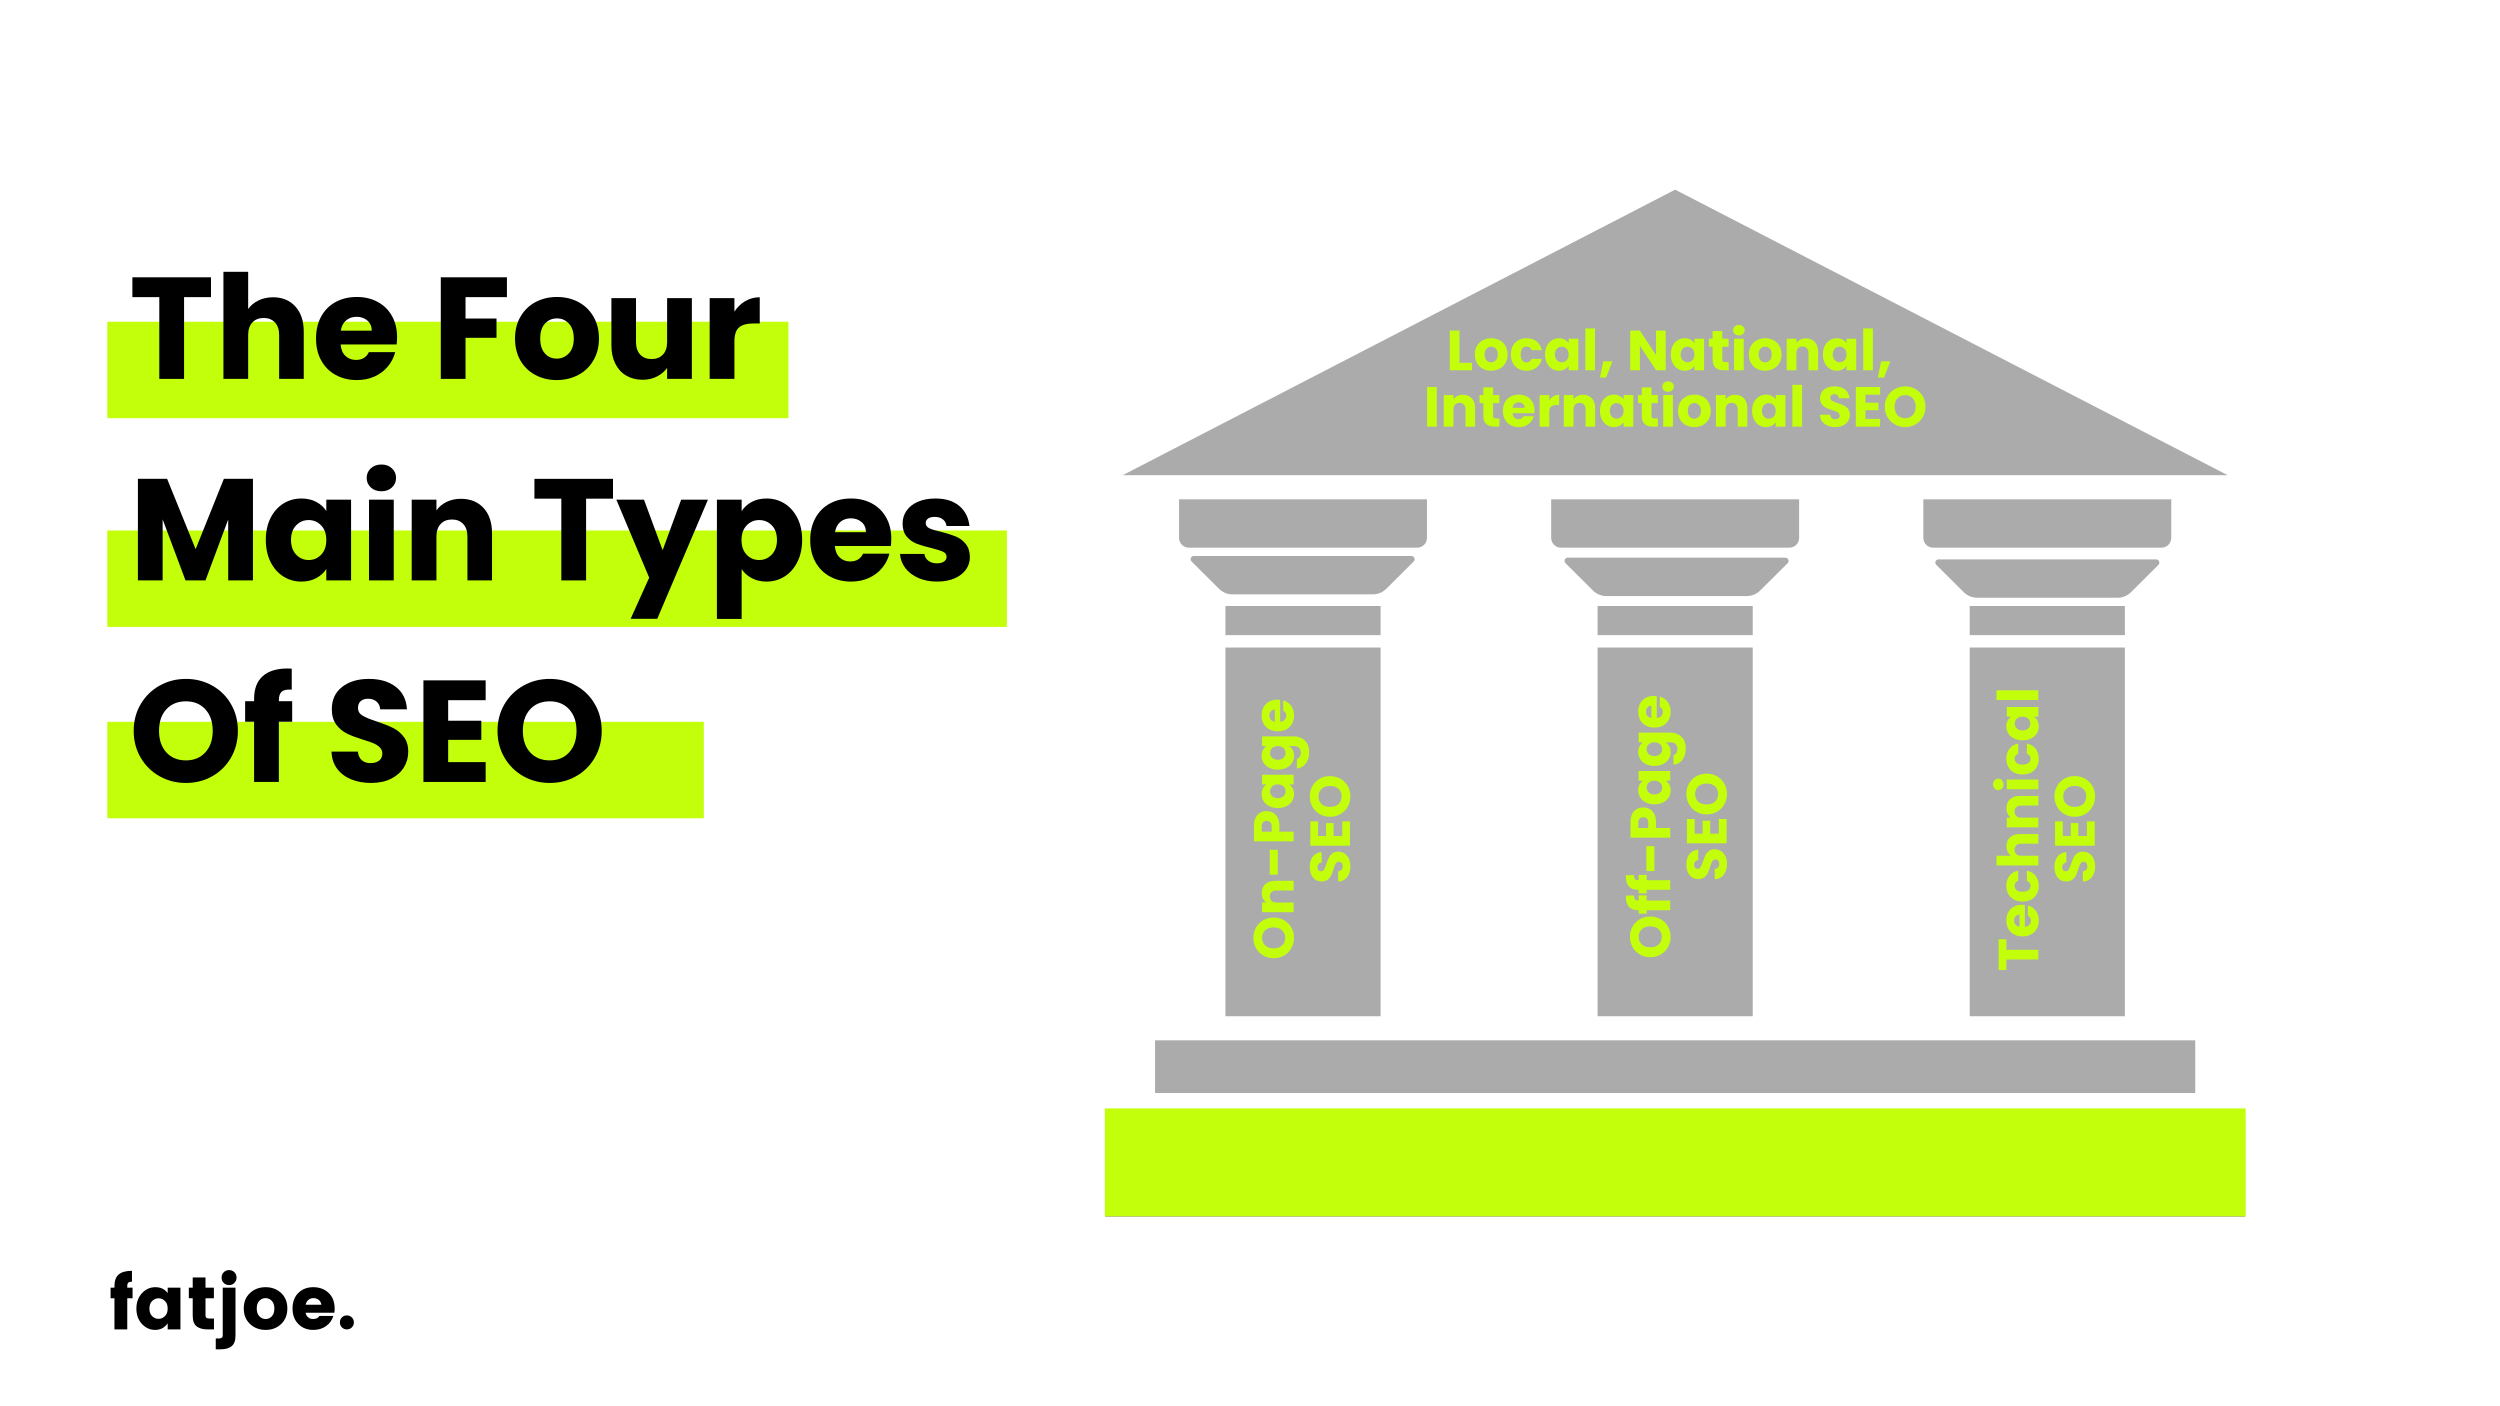 <svg xmlns="http://www.w3.org/2000/svg" xmlns:xlink="http://www.w3.org/1999/xlink" width="1920" zoomAndPan="magnify" viewBox="0 0 1440 810" height="1080" preserveAspectRatio="xMidYMid meet" version="1.0"><defs><g/><clipPath id="c576508197"><path d="M 646 109.199 L 1284 109.199 L 1284 274 L 646 274 Z M 646 109.199 " clip-rule="nonzero"/></clipPath><clipPath id="114222acc8"><path d="M 636.387 643 L 1293.387 643 L 1293.387 700.949 L 636.387 700.949 Z M 636.387 643 " clip-rule="nonzero"/></clipPath><clipPath id="fc913c7e00"><path d="M 687.855 322.188 L 1240.531 322.188 L 1240.531 349.039 L 687.855 349.039 Z M 687.855 322.188 " clip-rule="nonzero"/></clipPath><clipPath id="cccf0ee433"><path d="M 685.238 320.246 L 815 320.246 L 815 342.457 L 685.238 342.457 Z M 685.238 320.246 " clip-rule="nonzero"/></clipPath><clipPath id="b2a21234b1"><path d="M 709.867 342.352 L 790.773 342.352 C 793.656 342.352 796.418 341.211 798.461 339.18 L 814.293 323.422 C 814.828 322.891 814.988 322.09 814.699 321.395 C 814.414 320.699 813.734 320.246 812.984 320.246 L 687.656 320.246 C 686.902 320.246 686.227 320.699 685.938 321.395 C 685.652 322.09 685.812 322.891 686.348 323.422 L 702.176 339.18 C 704.219 341.211 706.984 342.352 709.867 342.352 " clip-rule="nonzero"/></clipPath><clipPath id="8970b065bc"><path d="M 690.906 365.848 L 1243.586 365.848 L 1243.586 372.973 L 690.906 372.973 Z M 690.906 365.848 " clip-rule="nonzero"/></clipPath><clipPath id="ba08702297"><path d="M 901 321.223 L 1030.418 321.223 L 1030.418 343.434 L 901 343.434 Z M 901 321.223 " clip-rule="nonzero"/></clipPath><clipPath id="230ed1b70d"><path d="M 925.25 343.328 L 1006.156 343.328 C 1009.039 343.328 1011.805 342.188 1013.848 340.152 L 1029.68 324.395 C 1030.211 323.863 1030.371 323.066 1030.086 322.371 C 1029.797 321.676 1029.121 321.223 1028.367 321.223 L 903.039 321.223 C 902.289 321.223 901.609 321.676 901.324 322.371 C 901.035 323.066 901.195 323.863 901.73 324.395 L 917.562 340.152 C 919.605 342.188 922.367 343.328 925.25 343.328 " clip-rule="nonzero"/></clipPath><clipPath id="2bbb31ab31"><path d="M 1114.195 322.195 L 1243.988 322.195 L 1243.988 344.406 L 1114.195 344.406 Z M 1114.195 322.195 " clip-rule="nonzero"/></clipPath><clipPath id="9c5e63eb31"><path d="M 1138.82 344.301 L 1219.727 344.301 C 1222.609 344.301 1225.375 343.16 1227.418 341.125 L 1243.25 325.371 C 1243.781 324.84 1243.941 324.039 1243.656 323.344 C 1243.367 322.648 1242.691 322.195 1241.938 322.195 L 1116.609 322.195 C 1115.859 322.195 1115.18 322.648 1114.895 323.344 C 1114.605 324.039 1114.766 324.84 1115.301 325.371 L 1131.133 341.125 C 1133.176 343.16 1135.941 344.301 1138.82 344.301 " clip-rule="nonzero"/></clipPath><clipPath id="1b5413c218"><path d="M 636.387 638.445 L 1293.723 638.445 L 1293.723 700.801 L 636.387 700.801 Z M 636.387 638.445 " clip-rule="nonzero"/></clipPath><clipPath id="d7522a974b"><path d="M 61.789 185.328 L 454.355 185.328 L 454.355 240.887 L 61.789 240.887 Z M 61.789 185.328 " clip-rule="nonzero"/></clipPath><clipPath id="dd75735c92"><path d="M 61.789 305.547 L 579.977 305.547 L 579.977 361.105 L 61.789 361.105 Z M 61.789 305.547 " clip-rule="nonzero"/></clipPath><clipPath id="944f63e059"><path d="M 61.789 415.773 L 405.508 415.773 L 405.508 471.332 L 61.789 471.332 Z M 61.789 415.773 " clip-rule="nonzero"/></clipPath></defs><rect x="-144" width="1728" fill="#ffffff" y="-81" height="972" fill-opacity="1"/><rect x="-144" width="1728" fill="#ffffff" y="-81" height="972" fill-opacity="1"/><rect x="-144" width="1728" fill="#ffffff" y="-81" height="972" fill-opacity="1"/><path fill="#ababab" d="M 1113.465 315.465 L 1245.008 315.465 C 1248.121 315.465 1250.645 312.934 1250.645 309.824 L 1250.645 287.609 L 1107.832 287.609 L 1107.832 309.824 C 1107.832 312.934 1110.355 315.465 1113.465 315.465 " fill-opacity="1" fill-rule="nonzero"/><g clip-path="url(#c576508197)"><path fill="#ababab" d="M 886.543 273.727 L 1283.145 273.727 L 964.887 109.238 L 646.625 273.727 L 886.543 273.727 " fill-opacity="1" fill-rule="nonzero"/></g><g clip-path="url(#114222acc8)"><path fill="#ababab" d="M 636.562 701.016 L 1293.207 701.016 L 1293.207 643.461 L 636.562 643.461 L 636.562 701.016 " fill-opacity="1" fill-rule="nonzero"/></g><path fill="#ababab" d="M 913.266 599.23 L 665.312 599.23 L 665.312 629.578 L 1264.461 629.578 L 1264.461 599.23 L 913.266 599.23 " fill-opacity="1" fill-rule="nonzero"/><path fill="#ababab" d="M 1009.57 585.352 L 1009.57 329.348 L 920.203 329.348 L 920.203 585.352 L 1009.57 585.352 " fill-opacity="1" fill-rule="nonzero"/><path fill="#ababab" d="M 899.113 315.465 L 1030.66 315.465 C 1033.766 315.465 1036.293 312.934 1036.293 309.824 L 1036.293 287.609 L 893.48 287.609 L 893.48 309.824 C 893.48 312.934 896.008 315.465 899.113 315.465 " fill-opacity="1" fill-rule="nonzero"/><path fill="#ababab" d="M 705.852 329.348 L 705.852 585.352 L 795.219 585.352 L 795.219 329.348 L 705.852 329.348 " fill-opacity="1" fill-rule="nonzero"/><path fill="#ababab" d="M 821.941 309.824 L 821.941 287.609 L 679.129 287.609 L 679.129 309.824 C 679.129 312.934 681.656 315.465 684.762 315.465 L 816.309 315.465 C 819.418 315.465 821.941 312.934 821.941 309.824 " fill-opacity="1" fill-rule="nonzero"/><path fill="#ababab" d="M 1223.918 585.352 L 1223.918 329.348 L 1134.555 329.348 L 1134.555 585.352 L 1223.918 585.352 " fill-opacity="1" fill-rule="nonzero"/><g clip-path="url(#fc913c7e00)"><path fill="#ffffff" d="M 687.855 349.039 L 687.855 322.188 L 1240.289 322.188 L 1240.289 349.039 Z M 687.855 349.039 " fill-opacity="1" fill-rule="nonzero"/></g><g clip-path="url(#cccf0ee433)"><g clip-path="url(#b2a21234b1)"><path fill="#ababab" d="M 683.156 320.246 L 817.809 320.246 L 817.809 342.457 L 683.156 342.457 Z M 683.156 320.246 " fill-opacity="1" fill-rule="nonzero"/></g></g><g fill="#c3ff0b" fill-opacity="1"><g transform="translate(745.119, 553.012)"><g><path d="M 0.234 -12.828 C 0.234 -10.672 -0.266 -8.695 -1.266 -6.906 C -2.266 -5.125 -3.66 -3.707 -5.453 -2.656 C -7.242 -1.602 -9.254 -1.078 -11.484 -1.078 C -13.723 -1.078 -15.727 -1.602 -17.5 -2.656 C -19.281 -3.707 -20.672 -5.125 -21.672 -6.906 C -22.672 -8.695 -23.172 -10.672 -23.172 -12.828 C -23.172 -14.973 -22.672 -16.941 -21.672 -18.734 C -20.672 -20.523 -19.281 -21.93 -17.5 -22.953 C -15.727 -23.984 -13.723 -24.5 -11.484 -24.5 C -9.254 -24.5 -7.242 -23.977 -5.453 -22.938 C -3.66 -21.906 -2.266 -20.5 -1.266 -18.719 C -0.266 -16.938 0.234 -14.973 0.234 -12.828 Z M -4.844 -12.828 C -4.844 -14.648 -5.453 -16.109 -6.672 -17.203 C -7.891 -18.297 -9.492 -18.844 -11.484 -18.844 C -13.504 -18.844 -15.113 -18.297 -16.312 -17.203 C -17.52 -16.109 -18.125 -14.648 -18.125 -12.828 C -18.125 -10.984 -17.523 -9.508 -16.328 -8.406 C -15.141 -7.312 -13.523 -6.766 -11.484 -6.766 C -9.473 -6.766 -7.863 -7.312 -6.656 -8.406 C -5.445 -9.508 -4.844 -10.984 -4.844 -12.828 Z M -4.844 -12.828 "/></g></g></g><g fill="#c3ff0b" fill-opacity="1"><g transform="translate(745.119, 527.438)"><g><path d="M -18.359 -13.078 C -18.359 -15.203 -17.664 -16.898 -16.281 -18.172 C -14.906 -19.441 -13.016 -20.078 -10.609 -20.078 L 0 -20.078 L 0 -14.547 L -9.859 -14.547 C -11.078 -14.547 -12.02 -14.227 -12.688 -13.594 C -13.363 -12.969 -13.703 -12.125 -13.703 -11.062 C -13.703 -10 -13.363 -9.148 -12.688 -8.516 C -12.02 -7.891 -11.078 -7.578 -9.859 -7.578 L 0 -7.578 L 0 -2.016 L -18.156 -2.016 L -18.156 -7.578 L -15.75 -7.578 C -16.551 -8.141 -17.188 -8.898 -17.656 -9.859 C -18.125 -10.816 -18.359 -11.891 -18.359 -13.078 Z M -18.359 -13.078 "/></g></g></g><g fill="#c3ff0b" fill-opacity="1"><g transform="translate(745.119, 505.507)"><g><path d="M -13.734 -16.016 L -9.109 -16.016 L -9.109 -1.688 L -13.734 -1.688 Z M -13.734 -16.016 "/></g></g></g><g fill="#c3ff0b" fill-opacity="1"><g transform="translate(745.119, 486.635)"><g><path d="M -15.5 -19.438 C -14.164 -19.438 -12.953 -19.129 -11.859 -18.516 C -10.766 -17.91 -9.879 -16.977 -9.203 -15.719 C -8.535 -14.457 -8.203 -12.895 -8.203 -11.031 L -8.203 -7.578 L 0 -7.578 L 0 -2.016 L -22.844 -2.016 L -22.844 -11.031 C -22.844 -12.852 -22.523 -14.395 -21.891 -15.656 C -21.266 -16.914 -20.398 -17.859 -19.297 -18.484 C -18.191 -19.117 -16.926 -19.438 -15.5 -19.438 Z M -12.625 -10.609 C -12.625 -11.672 -12.875 -12.461 -13.375 -12.984 C -13.875 -13.504 -14.582 -13.766 -15.5 -13.766 C -16.406 -13.766 -17.109 -13.504 -17.609 -12.984 C -18.109 -12.461 -18.359 -11.672 -18.359 -10.609 L -18.359 -7.578 L -12.625 -7.578 Z M -12.625 -10.609 "/></g></g></g><g fill="#c3ff0b" fill-opacity="1"><g transform="translate(745.119, 466.332)"><g><path d="M -9.109 -0.906 C -10.973 -0.906 -12.609 -1.258 -14.016 -1.969 C -15.43 -2.676 -16.52 -3.633 -17.281 -4.844 C -18.039 -6.062 -18.422 -7.422 -18.422 -8.922 C -18.422 -10.203 -18.16 -11.32 -17.641 -12.281 C -17.117 -13.25 -16.438 -13.992 -15.594 -14.516 L -18.156 -14.516 L -18.156 -20.078 L 0 -20.078 L 0 -14.516 L -2.578 -14.516 C -1.723 -13.973 -1.035 -13.219 -0.516 -12.25 C 0.004 -11.289 0.266 -10.172 0.266 -8.891 C 0.266 -7.41 -0.117 -6.062 -0.891 -4.844 C -1.66 -3.633 -2.754 -2.676 -4.172 -1.969 C -5.598 -1.258 -7.242 -0.906 -9.109 -0.906 Z M -9.078 -14.516 C -10.461 -14.516 -11.555 -14.129 -12.359 -13.359 C -13.172 -12.586 -13.578 -11.648 -13.578 -10.547 C -13.578 -9.441 -13.18 -8.504 -12.391 -7.734 C -11.598 -6.961 -10.504 -6.578 -9.109 -6.578 C -7.723 -6.578 -6.625 -6.961 -5.812 -7.734 C -5 -8.504 -4.594 -9.441 -4.594 -10.547 C -4.594 -11.648 -4.992 -12.586 -5.797 -13.359 C -6.598 -14.129 -7.691 -14.516 -9.078 -14.516 Z M -9.078 -14.516 "/></g></g></g><g fill="#c3ff0b" fill-opacity="1"><g transform="translate(745.119, 444.239)"><g><path d="M -18.422 -8.922 C -18.422 -10.203 -18.16 -11.32 -17.641 -12.281 C -17.117 -13.25 -16.438 -13.992 -15.594 -14.516 L -18.156 -14.516 L -18.156 -20.078 L -0.031 -20.078 C 1.633 -20.078 3.145 -19.742 4.5 -19.078 C 5.863 -18.422 6.945 -17.414 7.75 -16.062 C 8.551 -14.707 8.953 -13.02 8.953 -11 C 8.953 -8.312 8.316 -6.129 7.047 -4.453 C 5.773 -2.785 4.055 -1.832 1.891 -1.594 L 1.891 -7.094 C 2.578 -7.27 3.125 -7.68 3.531 -8.328 C 3.938 -8.984 4.141 -9.785 4.141 -10.734 C 4.141 -11.891 3.805 -12.805 3.141 -13.484 C 2.473 -14.172 1.414 -14.516 -0.031 -14.516 L -2.609 -14.516 C -1.754 -13.973 -1.062 -13.223 -0.531 -12.266 C 0 -11.316 0.266 -10.203 0.266 -8.922 C 0.266 -7.422 -0.117 -6.062 -0.891 -4.844 C -1.66 -3.633 -2.754 -2.676 -4.172 -1.969 C -5.598 -1.258 -7.242 -0.906 -9.109 -0.906 C -10.973 -0.906 -12.609 -1.258 -14.016 -1.969 C -15.43 -2.676 -16.52 -3.633 -17.281 -4.844 C -18.039 -6.062 -18.422 -7.422 -18.422 -8.922 Z M -9.078 -14.516 C -10.461 -14.516 -11.555 -14.129 -12.359 -13.359 C -13.172 -12.586 -13.578 -11.648 -13.578 -10.547 C -13.578 -9.441 -13.18 -8.504 -12.391 -7.734 C -11.598 -6.961 -10.504 -6.578 -9.109 -6.578 C -7.723 -6.578 -6.625 -6.961 -5.812 -7.734 C -5 -8.504 -4.594 -9.441 -4.594 -10.547 C -4.594 -11.648 -4.992 -12.586 -5.797 -13.359 C -6.598 -14.129 -7.691 -14.516 -9.078 -14.516 Z M -9.078 -14.516 "/></g></g></g><g fill="#c3ff0b" fill-opacity="1"><g transform="translate(745.119, 422.145)"><g><path d="M -9.375 -19.141 C -8.852 -19.141 -8.312 -19.109 -7.75 -19.047 L -7.75 -6.438 C -6.613 -6.531 -5.75 -6.895 -5.156 -7.531 C -4.562 -8.176 -4.266 -8.961 -4.266 -9.891 C -4.266 -11.285 -4.848 -12.254 -6.016 -12.797 L -6.016 -18.719 C -4.828 -18.414 -3.754 -17.867 -2.797 -17.078 C -1.836 -16.285 -1.086 -15.289 -0.547 -14.094 C -0.004 -12.895 0.266 -11.562 0.266 -10.094 C 0.266 -8.312 -0.113 -6.723 -0.875 -5.328 C -1.633 -3.941 -2.719 -2.859 -4.125 -2.078 C -5.539 -1.297 -7.191 -0.906 -9.078 -0.906 C -10.961 -0.906 -12.609 -1.289 -14.016 -2.062 C -15.43 -2.832 -16.52 -3.91 -17.281 -5.297 C -18.039 -6.691 -18.422 -8.289 -18.422 -10.094 C -18.422 -11.844 -18.051 -13.398 -17.312 -14.766 C -16.57 -16.141 -15.52 -17.211 -14.156 -17.984 C -12.789 -18.754 -11.195 -19.141 -9.375 -19.141 Z M -10.844 -13.438 C -11.789 -13.438 -12.547 -13.109 -13.109 -12.453 C -13.68 -11.805 -13.969 -11 -13.969 -10.031 C -13.969 -9.094 -13.691 -8.301 -13.141 -7.656 C -12.598 -7.02 -11.832 -6.629 -10.844 -6.484 Z M -10.844 -13.438 "/></g></g></g><g fill="#c3ff0b" fill-opacity="1"><g transform="translate(777.596, 509.158)"><g><path d="M 0.234 -10.281 C 0.234 -8.613 -0.035 -7.117 -0.578 -5.797 C -1.129 -4.473 -1.938 -3.414 -3 -2.625 C -4.062 -1.832 -5.336 -1.41 -6.828 -1.359 L -6.828 -7.297 C -5.984 -7.379 -5.336 -7.672 -4.891 -8.172 C -4.453 -8.672 -4.234 -9.32 -4.234 -10.125 C -4.234 -10.945 -4.422 -11.598 -4.797 -12.078 C -5.18 -12.555 -5.707 -12.797 -6.375 -12.797 C -6.938 -12.797 -7.398 -12.602 -7.766 -12.219 C -8.141 -11.844 -8.445 -11.375 -8.688 -10.812 C -8.926 -10.258 -9.195 -9.477 -9.5 -8.469 C -9.957 -6.988 -10.41 -5.781 -10.859 -4.844 C -11.316 -3.914 -11.988 -3.113 -12.875 -2.438 C -13.77 -1.77 -14.938 -1.438 -16.375 -1.438 C -18.5 -1.438 -20.16 -2.203 -21.359 -3.734 C -22.566 -5.273 -23.172 -7.285 -23.172 -9.766 C -23.172 -12.285 -22.566 -14.312 -21.359 -15.844 C -20.16 -17.383 -18.488 -18.211 -16.344 -18.328 L -16.344 -12.297 C -17.07 -12.254 -17.648 -11.984 -18.078 -11.484 C -18.504 -10.984 -18.719 -10.344 -18.719 -9.562 C -18.719 -8.895 -18.535 -8.352 -18.172 -7.938 C -17.816 -7.531 -17.301 -7.328 -16.625 -7.328 C -15.895 -7.328 -15.32 -7.672 -14.906 -8.359 C -14.488 -9.055 -14.047 -10.145 -13.578 -11.625 C -13.078 -13.094 -12.598 -14.285 -12.141 -15.203 C -11.68 -16.129 -11.02 -16.926 -10.156 -17.594 C -9.289 -18.27 -8.172 -18.609 -6.797 -18.609 C -5.492 -18.609 -4.312 -18.273 -3.25 -17.609 C -2.188 -16.953 -1.336 -15.992 -0.703 -14.734 C -0.078 -13.484 0.234 -12 0.234 -10.281 Z M 0.234 -10.281 "/></g></g></g><g fill="#c3ff0b" fill-opacity="1"><g transform="translate(777.596, 489.148)"><g><path d="M -18.391 -7.578 L -13.766 -7.578 L -13.766 -15.031 L -9.469 -15.031 L -9.469 -7.578 L -4.453 -7.578 L -4.453 -16.016 L 0 -16.016 L 0 -2.016 L -22.844 -2.016 L -22.844 -16.016 L -18.391 -16.016 Z M -18.391 -7.578 "/></g></g></g><g fill="#c3ff0b" fill-opacity="1"><g transform="translate(777.596, 471.545)"><g><path d="M 0.234 -12.828 C 0.234 -10.672 -0.266 -8.695 -1.266 -6.906 C -2.266 -5.125 -3.66 -3.707 -5.453 -2.656 C -7.242 -1.602 -9.254 -1.078 -11.484 -1.078 C -13.723 -1.078 -15.727 -1.602 -17.5 -2.656 C -19.281 -3.707 -20.672 -5.125 -21.672 -6.906 C -22.672 -8.695 -23.172 -10.672 -23.172 -12.828 C -23.172 -14.973 -22.672 -16.941 -21.672 -18.734 C -20.672 -20.523 -19.281 -21.93 -17.5 -22.953 C -15.727 -23.984 -13.723 -24.5 -11.484 -24.5 C -9.254 -24.5 -7.242 -23.977 -5.453 -22.938 C -3.66 -21.906 -2.266 -20.5 -1.266 -18.719 C -0.266 -16.938 0.234 -14.973 0.234 -12.828 Z M -4.844 -12.828 C -4.844 -14.648 -5.453 -16.109 -6.672 -17.203 C -7.891 -18.297 -9.492 -18.844 -11.484 -18.844 C -13.504 -18.844 -15.113 -18.297 -16.312 -17.203 C -17.52 -16.109 -18.125 -14.648 -18.125 -12.828 C -18.125 -10.984 -17.523 -9.508 -16.328 -8.406 C -15.141 -7.312 -13.523 -6.766 -11.484 -6.766 C -9.473 -6.766 -7.863 -7.312 -6.656 -8.406 C -5.445 -9.508 -4.844 -10.984 -4.844 -12.828 Z M -4.844 -12.828 "/></g></g></g><g fill="#c3ff0b" fill-opacity="1"><g transform="translate(962.044, 552.429)"><g><path d="M 0.234 -12.828 C 0.234 -10.68 -0.266 -8.711 -1.266 -6.922 C -2.266 -5.129 -3.66 -3.707 -5.453 -2.656 C -7.242 -1.602 -9.258 -1.078 -11.5 -1.078 C -13.727 -1.078 -15.734 -1.602 -17.516 -2.656 C -19.297 -3.707 -20.688 -5.129 -21.688 -6.922 C -22.688 -8.711 -23.188 -10.68 -23.188 -12.828 C -23.188 -14.973 -22.688 -16.941 -21.688 -18.734 C -20.688 -20.523 -19.297 -21.938 -17.516 -22.969 C -15.734 -24 -13.727 -24.516 -11.5 -24.516 C -9.258 -24.516 -7.242 -23.992 -5.453 -22.953 C -3.66 -21.91 -2.266 -20.5 -1.266 -18.719 C -0.266 -16.938 0.234 -14.973 0.234 -12.828 Z M -4.859 -12.828 C -4.859 -14.648 -5.461 -16.109 -6.672 -17.203 C -7.891 -18.305 -9.5 -18.859 -11.5 -18.859 C -13.508 -18.859 -15.117 -18.305 -16.328 -17.203 C -17.535 -16.109 -18.141 -14.648 -18.141 -12.828 C -18.141 -10.984 -17.539 -9.508 -16.344 -8.406 C -15.156 -7.312 -13.539 -6.766 -11.5 -6.766 C -9.477 -6.766 -7.863 -7.312 -6.656 -8.406 C -5.457 -9.508 -4.859 -10.984 -4.859 -12.828 Z M -4.859 -12.828 "/></g></g></g><g fill="#c3ff0b" fill-opacity="1"><g transform="translate(962.044, 526.838)"><g><path d="M -13.547 -11.141 L -13.547 -8.141 L 0 -8.141 L 0 -2.578 L -13.547 -2.578 L -13.547 -0.547 L -18.172 -0.547 L -18.172 -2.578 L -18.688 -2.578 C -20.926 -2.578 -22.625 -3.219 -23.781 -4.5 C -24.945 -5.781 -25.531 -7.656 -25.531 -10.125 C -25.531 -10.539 -25.52 -10.844 -25.5 -11.031 L -20.781 -11.031 C -20.844 -9.969 -20.688 -9.219 -20.312 -8.781 C -19.945 -8.352 -19.285 -8.141 -18.328 -8.141 L -18.172 -8.141 L -18.172 -11.141 Z M -13.547 -11.141 "/></g></g></g><g fill="#c3ff0b" fill-opacity="1"><g transform="translate(962.044, 515.117)"><g><path d="M -13.547 -11.141 L -13.547 -8.141 L 0 -8.141 L 0 -2.578 L -13.547 -2.578 L -13.547 -0.547 L -18.172 -0.547 L -18.172 -2.578 L -18.688 -2.578 C -20.926 -2.578 -22.625 -3.219 -23.781 -4.5 C -24.945 -5.781 -25.531 -7.656 -25.531 -10.125 C -25.531 -10.539 -25.52 -10.844 -25.5 -11.031 L -20.781 -11.031 C -20.844 -9.969 -20.688 -9.219 -20.312 -8.781 C -19.945 -8.352 -19.285 -8.141 -18.328 -8.141 L -18.172 -8.141 L -18.172 -11.141 Z M -13.547 -11.141 "/></g></g></g><g fill="#c3ff0b" fill-opacity="1"><g transform="translate(962.044, 503.396)"><g><path d="M -13.734 -16.016 L -9.125 -16.016 L -9.125 -1.688 L -13.734 -1.688 Z M -13.734 -16.016 "/></g></g></g><g fill="#c3ff0b" fill-opacity="1"><g transform="translate(962.044, 484.513)"><g><path d="M -15.5 -19.438 C -14.176 -19.438 -12.961 -19.129 -11.859 -18.516 C -10.766 -17.91 -9.879 -16.977 -9.203 -15.719 C -8.535 -14.469 -8.203 -12.906 -8.203 -11.031 L -8.203 -7.594 L 0 -7.594 L 0 -2.016 L -22.859 -2.016 L -22.859 -11.031 C -22.859 -12.863 -22.539 -14.406 -21.906 -15.656 C -21.281 -16.914 -20.414 -17.859 -19.312 -18.484 C -18.207 -19.117 -16.938 -19.438 -15.5 -19.438 Z M -12.641 -10.609 C -12.641 -11.672 -12.883 -12.461 -13.375 -12.984 C -13.875 -13.516 -14.582 -13.781 -15.5 -13.781 C -16.414 -13.781 -17.117 -13.516 -17.609 -12.984 C -18.109 -12.461 -18.359 -11.672 -18.359 -10.609 L -18.359 -7.594 L -12.641 -7.594 Z M -12.641 -10.609 "/></g></g></g><g fill="#c3ff0b" fill-opacity="1"><g transform="translate(962.044, 464.196)"><g><path d="M -9.125 -0.906 C -10.988 -0.906 -12.625 -1.258 -14.031 -1.969 C -15.445 -2.676 -16.535 -3.633 -17.297 -4.844 C -18.055 -6.062 -18.438 -7.422 -18.438 -8.922 C -18.438 -10.203 -18.176 -11.32 -17.656 -12.281 C -17.133 -13.25 -16.445 -13.992 -15.594 -14.516 L -18.172 -14.516 L -18.172 -20.094 L 0 -20.094 L 0 -14.516 L -2.578 -14.516 C -1.723 -13.973 -1.035 -13.219 -0.516 -12.25 C 0.004 -11.289 0.266 -10.172 0.266 -8.891 C 0.266 -7.41 -0.117 -6.062 -0.891 -4.844 C -1.66 -3.633 -2.754 -2.676 -4.172 -1.969 C -5.598 -1.258 -7.25 -0.906 -9.125 -0.906 Z M -9.078 -14.516 C -10.473 -14.516 -11.57 -14.129 -12.375 -13.359 C -13.176 -12.586 -13.578 -11.648 -13.578 -10.547 C -13.578 -9.441 -13.18 -8.504 -12.391 -7.734 C -11.598 -6.961 -10.508 -6.578 -9.125 -6.578 C -7.727 -6.578 -6.625 -6.961 -5.812 -7.734 C -5 -8.504 -4.594 -9.441 -4.594 -10.547 C -4.594 -11.648 -4.992 -12.586 -5.797 -13.359 C -6.598 -14.129 -7.691 -14.516 -9.078 -14.516 Z M -9.078 -14.516 "/></g></g></g><g fill="#c3ff0b" fill-opacity="1"><g transform="translate(962.044, 442.09)"><g><path d="M -18.438 -8.922 C -18.438 -10.203 -18.176 -11.32 -17.656 -12.281 C -17.133 -13.25 -16.445 -13.992 -15.594 -14.516 L -18.172 -14.516 L -18.172 -20.094 L -0.031 -20.094 C 1.633 -20.094 3.145 -19.758 4.5 -19.094 C 5.863 -18.438 6.945 -17.426 7.75 -16.062 C 8.551 -14.707 8.953 -13.02 8.953 -11 C 8.953 -8.312 8.316 -6.129 7.047 -4.453 C 5.773 -2.785 4.055 -1.832 1.891 -1.594 L 1.891 -7.094 C 2.586 -7.27 3.133 -7.68 3.531 -8.328 C 3.938 -8.984 4.141 -9.789 4.141 -10.75 C 4.141 -11.895 3.805 -12.805 3.141 -13.484 C 2.484 -14.172 1.426 -14.516 -0.031 -14.516 L -2.609 -14.516 C -1.754 -13.973 -1.062 -13.223 -0.531 -12.266 C 0 -11.316 0.266 -10.203 0.266 -8.922 C 0.266 -7.422 -0.117 -6.062 -0.891 -4.844 C -1.66 -3.633 -2.754 -2.676 -4.172 -1.969 C -5.598 -1.258 -7.25 -0.906 -9.125 -0.906 C -10.988 -0.906 -12.625 -1.258 -14.031 -1.969 C -15.445 -2.676 -16.535 -3.633 -17.297 -4.844 C -18.055 -6.062 -18.438 -7.422 -18.438 -8.922 Z M -9.078 -14.516 C -10.473 -14.516 -11.57 -14.129 -12.375 -13.359 C -13.176 -12.586 -13.578 -11.648 -13.578 -10.547 C -13.578 -9.441 -13.18 -8.504 -12.391 -7.734 C -11.598 -6.961 -10.508 -6.578 -9.125 -6.578 C -7.727 -6.578 -6.625 -6.961 -5.812 -7.734 C -5 -8.504 -4.594 -9.441 -4.594 -10.547 C -4.594 -11.648 -4.992 -12.586 -5.797 -13.359 C -6.598 -14.129 -7.691 -14.516 -9.078 -14.516 Z M -9.078 -14.516 "/></g></g></g><g fill="#c3ff0b" fill-opacity="1"><g transform="translate(962.044, 419.983)"><g><path d="M -9.375 -19.141 C -8.852 -19.141 -8.312 -19.109 -7.75 -19.047 L -7.75 -6.453 C -6.625 -6.535 -5.758 -6.895 -5.156 -7.531 C -4.562 -8.176 -4.266 -8.969 -4.266 -9.906 C -4.266 -11.289 -4.852 -12.254 -6.031 -12.797 L -6.031 -18.719 C -4.832 -18.414 -3.754 -17.867 -2.797 -17.078 C -1.848 -16.285 -1.098 -15.289 -0.547 -14.094 C -0.004 -12.906 0.266 -11.57 0.266 -10.094 C 0.266 -8.312 -0.113 -6.723 -0.875 -5.328 C -1.633 -3.941 -2.719 -2.859 -4.125 -2.078 C -5.539 -1.297 -7.191 -0.906 -9.078 -0.906 C -10.973 -0.906 -12.625 -1.289 -14.031 -2.062 C -15.445 -2.832 -16.535 -3.91 -17.297 -5.297 C -18.055 -6.691 -18.438 -8.289 -18.438 -10.094 C -18.438 -11.852 -18.066 -13.414 -17.328 -14.781 C -16.586 -16.145 -15.531 -17.211 -14.156 -17.984 C -12.789 -18.754 -11.195 -19.141 -9.375 -19.141 Z M -10.844 -13.453 C -11.801 -13.453 -12.562 -13.125 -13.125 -12.469 C -13.688 -11.82 -13.969 -11.008 -13.969 -10.031 C -13.969 -9.094 -13.695 -8.301 -13.156 -7.656 C -12.613 -7.02 -11.844 -6.629 -10.844 -6.484 Z M -10.844 -13.453 "/></g></g></g><g fill="#c3ff0b" fill-opacity="1"><g transform="translate(994.521, 507.793)"><g><path d="M 0.234 -10.297 C 0.234 -8.617 -0.035 -7.117 -0.578 -5.797 C -1.129 -4.473 -1.938 -3.414 -3 -2.625 C -4.062 -1.832 -5.344 -1.414 -6.844 -1.375 L -6.844 -7.297 C -5.988 -7.379 -5.336 -7.672 -4.891 -8.172 C -4.453 -8.672 -4.234 -9.32 -4.234 -10.125 C -4.234 -10.945 -4.422 -11.598 -4.797 -12.078 C -5.18 -12.555 -5.707 -12.797 -6.375 -12.797 C -6.945 -12.797 -7.414 -12.602 -7.781 -12.219 C -8.156 -11.844 -8.457 -11.379 -8.688 -10.828 C -8.926 -10.273 -9.203 -9.488 -9.516 -8.469 C -9.961 -6.988 -10.414 -5.781 -10.875 -4.844 C -11.332 -3.914 -12.004 -3.113 -12.891 -2.438 C -13.785 -1.77 -14.945 -1.438 -16.375 -1.438 C -18.5 -1.438 -20.164 -2.207 -21.375 -3.75 C -22.582 -5.289 -23.188 -7.297 -23.188 -9.766 C -23.188 -12.285 -22.582 -14.316 -21.375 -15.859 C -20.164 -17.398 -18.488 -18.223 -16.344 -18.328 L -16.344 -12.312 C -17.082 -12.27 -17.66 -12 -18.078 -11.5 C -18.504 -11 -18.719 -10.359 -18.719 -9.578 C -18.719 -8.898 -18.539 -8.352 -18.188 -7.938 C -17.832 -7.531 -17.316 -7.328 -16.641 -7.328 C -15.898 -7.328 -15.32 -7.672 -14.906 -8.359 C -14.5 -9.055 -14.055 -10.145 -13.578 -11.625 C -13.078 -13.102 -12.598 -14.301 -12.141 -15.219 C -11.691 -16.145 -11.031 -16.941 -10.156 -17.609 C -9.289 -18.285 -8.176 -18.625 -6.812 -18.625 C -5.508 -18.625 -4.32 -18.289 -3.25 -17.625 C -2.188 -16.969 -1.336 -16.008 -0.703 -14.75 C -0.078 -13.488 0.234 -12.004 0.234 -10.297 Z M 0.234 -10.297 "/></g></g></g><g fill="#c3ff0b" fill-opacity="1"><g transform="translate(994.521, 487.77)"><g><path d="M -18.391 -7.594 L -13.781 -7.594 L -13.781 -15.047 L -9.469 -15.047 L -9.469 -7.594 L -4.469 -7.594 L -4.469 -16.016 L 0 -16.016 L 0 -2.016 L -22.859 -2.016 L -22.859 -16.016 L -18.391 -16.016 Z M -18.391 -7.594 "/></g></g></g><g fill="#c3ff0b" fill-opacity="1"><g transform="translate(994.521, 470.156)"><g><path d="M 0.234 -12.828 C 0.234 -10.68 -0.266 -8.711 -1.266 -6.922 C -2.266 -5.129 -3.66 -3.707 -5.453 -2.656 C -7.242 -1.602 -9.258 -1.078 -11.5 -1.078 C -13.727 -1.078 -15.734 -1.602 -17.516 -2.656 C -19.297 -3.707 -20.688 -5.129 -21.688 -6.922 C -22.688 -8.711 -23.188 -10.68 -23.188 -12.828 C -23.188 -14.973 -22.688 -16.941 -21.688 -18.734 C -20.688 -20.523 -19.297 -21.938 -17.516 -22.969 C -15.734 -24 -13.727 -24.516 -11.5 -24.516 C -9.258 -24.516 -7.242 -23.992 -5.453 -22.953 C -3.66 -21.91 -2.266 -20.5 -1.266 -18.719 C -0.266 -16.938 0.234 -14.973 0.234 -12.828 Z M -4.859 -12.828 C -4.859 -14.648 -5.461 -16.109 -6.672 -17.203 C -7.891 -18.305 -9.5 -18.859 -11.5 -18.859 C -13.508 -18.859 -15.117 -18.305 -16.328 -17.203 C -17.535 -16.109 -18.141 -14.648 -18.141 -12.828 C -18.141 -10.984 -17.539 -9.508 -16.344 -8.406 C -15.156 -7.312 -13.539 -6.766 -11.5 -6.766 C -9.477 -6.766 -7.863 -7.312 -6.656 -8.406 C -5.457 -9.508 -4.859 -10.984 -4.859 -12.828 Z M -4.859 -12.828 "/></g></g></g><g fill="#c3ff0b" fill-opacity="1"><g transform="translate(1174.076, 559.506)"><g><path d="M -22.859 -18.469 L -18.391 -18.469 L -18.391 -12.406 L 0 -12.406 L 0 -6.844 L -18.391 -6.844 L -18.391 -0.781 L -22.859 -0.781 Z M -22.859 -18.469 "/></g></g></g><g fill="#c3ff0b" fill-opacity="1"><g transform="translate(1174.076, 540.264)"><g><path d="M -9.375 -19.141 C -8.852 -19.141 -8.312 -19.109 -7.75 -19.047 L -7.75 -6.453 C -6.625 -6.535 -5.758 -6.895 -5.156 -7.531 C -4.562 -8.176 -4.266 -8.969 -4.266 -9.906 C -4.266 -11.289 -4.852 -12.254 -6.031 -12.797 L -6.031 -18.719 C -4.832 -18.414 -3.754 -17.867 -2.797 -17.078 C -1.848 -16.285 -1.098 -15.289 -0.547 -14.094 C -0.004 -12.906 0.266 -11.57 0.266 -10.094 C 0.266 -8.312 -0.113 -6.723 -0.875 -5.328 C -1.633 -3.941 -2.719 -2.859 -4.125 -2.078 C -5.539 -1.297 -7.191 -0.906 -9.078 -0.906 C -10.973 -0.906 -12.625 -1.289 -14.031 -2.062 C -15.445 -2.832 -16.535 -3.91 -17.297 -5.297 C -18.055 -6.691 -18.438 -8.289 -18.438 -10.094 C -18.438 -11.852 -18.066 -13.414 -17.328 -14.781 C -16.586 -16.145 -15.531 -17.211 -14.156 -17.984 C -12.789 -18.754 -11.195 -19.141 -9.375 -19.141 Z M -10.844 -13.453 C -11.801 -13.453 -12.562 -13.125 -13.125 -12.469 C -13.688 -11.82 -13.969 -11.008 -13.969 -10.031 C -13.969 -9.094 -13.695 -8.301 -13.156 -7.656 C -12.613 -7.02 -11.844 -6.629 -10.844 -6.484 Z M -10.844 -13.453 "/></g></g></g><g fill="#c3ff0b" fill-opacity="1"><g transform="translate(1174.076, 520.208)"><g><path d="M -9.078 -0.906 C -10.973 -0.906 -12.625 -1.289 -14.031 -2.062 C -15.445 -2.832 -16.535 -3.906 -17.297 -5.281 C -18.055 -6.664 -18.438 -8.25 -18.438 -10.031 C -18.438 -12.312 -17.836 -14.219 -16.641 -15.75 C -15.441 -17.281 -13.758 -18.281 -11.594 -18.75 L -11.594 -12.828 C -12.977 -12.328 -13.672 -11.363 -13.672 -9.938 C -13.672 -8.914 -13.273 -8.098 -12.484 -7.484 C -11.691 -6.879 -10.555 -6.578 -9.078 -6.578 C -7.609 -6.578 -6.477 -6.879 -5.688 -7.484 C -4.895 -8.098 -4.5 -8.914 -4.5 -9.938 C -4.5 -11.363 -5.191 -12.328 -6.578 -12.828 L -6.578 -18.75 C -4.453 -18.281 -2.781 -17.273 -1.562 -15.734 C -0.344 -14.191 0.266 -12.289 0.266 -10.031 C 0.266 -8.25 -0.113 -6.664 -0.875 -5.281 C -1.633 -3.906 -2.719 -2.832 -4.125 -2.062 C -5.539 -1.289 -7.191 -0.906 -9.078 -0.906 Z M -9.078 -0.906 "/></g></g></g><g fill="#c3ff0b" fill-opacity="1"><g transform="translate(1174.076, 500.511)"><g><path d="M -18.359 -13.188 C -18.359 -15.27 -17.672 -16.941 -16.297 -18.203 C -14.922 -19.461 -13.023 -20.094 -10.609 -20.094 L 0 -20.094 L 0 -14.562 L -9.859 -14.562 C -11.078 -14.562 -12.02 -14.242 -12.688 -13.609 C -13.363 -12.984 -13.703 -12.141 -13.703 -11.078 C -13.703 -10.004 -13.363 -9.156 -12.688 -8.531 C -12.02 -7.906 -11.078 -7.594 -9.859 -7.594 L 0 -7.594 L 0 -2.016 L -24.094 -2.016 L -24.094 -7.594 L -15.734 -7.594 C -16.535 -8.156 -17.172 -8.922 -17.641 -9.891 C -18.117 -10.867 -18.359 -11.969 -18.359 -13.188 Z M -18.359 -13.188 "/></g></g></g><g fill="#c3ff0b" fill-opacity="1"><g transform="translate(1174.076, 478.566)"><g><path d="M -18.359 -13.094 C -18.359 -15.219 -17.672 -16.914 -16.297 -18.188 C -14.922 -19.457 -13.023 -20.094 -10.609 -20.094 L 0 -20.094 L 0 -14.562 L -9.859 -14.562 C -11.078 -14.562 -12.02 -14.242 -12.688 -13.609 C -13.363 -12.984 -13.703 -12.141 -13.703 -11.078 C -13.703 -10.004 -13.363 -9.156 -12.688 -8.531 C -12.02 -7.906 -11.078 -7.594 -9.859 -7.594 L 0 -7.594 L 0 -2.016 L -18.172 -2.016 L -18.172 -7.594 L -15.766 -7.594 C -16.566 -8.156 -17.195 -8.91 -17.656 -9.859 C -18.125 -10.816 -18.359 -11.895 -18.359 -13.094 Z M -18.359 -13.094 "/></g></g></g><g fill="#c3ff0b" fill-opacity="1"><g transform="translate(1174.076, 456.622)"><g><path d="M -20.062 -4.812 C -20.062 -3.844 -20.348 -3.047 -20.922 -2.422 C -21.492 -1.805 -22.203 -1.5 -23.047 -1.5 C -23.922 -1.5 -24.645 -1.805 -25.219 -2.422 C -25.789 -3.047 -26.078 -3.844 -26.078 -4.812 C -26.078 -5.77 -25.789 -6.555 -25.219 -7.172 C -24.645 -7.797 -23.922 -8.109 -23.047 -8.109 C -22.203 -8.109 -21.492 -7.797 -20.922 -7.172 C -20.348 -6.555 -20.062 -5.77 -20.062 -4.812 Z M -18.172 -7.594 L 0 -7.594 L 0 -2.016 L -18.172 -2.016 Z M -18.172 -7.594 "/></g></g></g><g fill="#c3ff0b" fill-opacity="1"><g transform="translate(1174.076, 447.018)"><g><path d="M -9.078 -0.906 C -10.973 -0.906 -12.625 -1.289 -14.031 -2.062 C -15.445 -2.832 -16.535 -3.906 -17.297 -5.281 C -18.055 -6.664 -18.438 -8.25 -18.438 -10.031 C -18.438 -12.312 -17.836 -14.219 -16.641 -15.75 C -15.441 -17.281 -13.758 -18.281 -11.594 -18.75 L -11.594 -12.828 C -12.977 -12.328 -13.672 -11.363 -13.672 -9.938 C -13.672 -8.914 -13.273 -8.098 -12.484 -7.484 C -11.691 -6.879 -10.555 -6.578 -9.078 -6.578 C -7.609 -6.578 -6.477 -6.879 -5.688 -7.484 C -4.895 -8.098 -4.5 -8.914 -4.5 -9.938 C -4.5 -11.363 -5.191 -12.328 -6.578 -12.828 L -6.578 -18.75 C -4.453 -18.281 -2.781 -17.273 -1.562 -15.734 C -0.344 -14.191 0.266 -12.289 0.266 -10.031 C 0.266 -8.25 -0.113 -6.664 -0.875 -5.281 C -1.633 -3.906 -2.719 -2.832 -4.125 -2.062 C -5.539 -1.289 -7.191 -0.906 -9.078 -0.906 Z M -9.078 -0.906 "/></g></g></g><g fill="#c3ff0b" fill-opacity="1"><g transform="translate(1174.076, 427.32)"><g><path d="M -9.125 -0.906 C -10.988 -0.906 -12.625 -1.258 -14.031 -1.969 C -15.445 -2.676 -16.535 -3.633 -17.297 -4.844 C -18.055 -6.062 -18.438 -7.422 -18.438 -8.922 C -18.438 -10.203 -18.176 -11.32 -17.656 -12.281 C -17.133 -13.25 -16.445 -13.992 -15.594 -14.516 L -18.172 -14.516 L -18.172 -20.094 L 0 -20.094 L 0 -14.516 L -2.578 -14.516 C -1.723 -13.973 -1.035 -13.219 -0.516 -12.25 C 0.004 -11.289 0.266 -10.172 0.266 -8.891 C 0.266 -7.41 -0.117 -6.062 -0.891 -4.844 C -1.66 -3.633 -2.754 -2.676 -4.172 -1.969 C -5.598 -1.258 -7.25 -0.906 -9.125 -0.906 Z M -9.078 -14.516 C -10.473 -14.516 -11.57 -14.129 -12.375 -13.359 C -13.176 -12.586 -13.578 -11.648 -13.578 -10.547 C -13.578 -9.441 -13.18 -8.504 -12.391 -7.734 C -11.598 -6.961 -10.508 -6.578 -9.125 -6.578 C -7.727 -6.578 -6.625 -6.961 -5.812 -7.734 C -5 -8.504 -4.594 -9.441 -4.594 -10.547 C -4.594 -11.648 -4.992 -12.586 -5.797 -13.359 C -6.598 -14.129 -7.691 -14.516 -9.078 -14.516 Z M -9.078 -14.516 "/></g></g></g><g fill="#c3ff0b" fill-opacity="1"><g transform="translate(1174.076, 405.213)"><g><path d="M -24.094 -7.594 L 0 -7.594 L 0 -2.016 L -24.094 -2.016 Z M -24.094 -7.594 "/></g></g></g><g fill="#c3ff0b" fill-opacity="1"><g transform="translate(1206.553, 509.167)"><g><path d="M 0.234 -10.297 C 0.234 -8.617 -0.035 -7.117 -0.578 -5.797 C -1.129 -4.473 -1.938 -3.414 -3 -2.625 C -4.062 -1.832 -5.344 -1.414 -6.844 -1.375 L -6.844 -7.297 C -5.988 -7.379 -5.336 -7.672 -4.891 -8.172 C -4.453 -8.672 -4.234 -9.32 -4.234 -10.125 C -4.234 -10.945 -4.422 -11.598 -4.797 -12.078 C -5.18 -12.555 -5.707 -12.797 -6.375 -12.797 C -6.945 -12.797 -7.414 -12.602 -7.781 -12.219 C -8.156 -11.844 -8.457 -11.379 -8.688 -10.828 C -8.926 -10.273 -9.203 -9.488 -9.516 -8.469 C -9.961 -6.988 -10.414 -5.781 -10.875 -4.844 C -11.332 -3.914 -12.004 -3.113 -12.891 -2.438 C -13.785 -1.77 -14.945 -1.438 -16.375 -1.438 C -18.5 -1.438 -20.164 -2.207 -21.375 -3.75 C -22.582 -5.289 -23.188 -7.297 -23.188 -9.766 C -23.188 -12.285 -22.582 -14.316 -21.375 -15.859 C -20.164 -17.398 -18.488 -18.223 -16.344 -18.328 L -16.344 -12.312 C -17.082 -12.27 -17.66 -12 -18.078 -11.5 C -18.504 -11 -18.719 -10.359 -18.719 -9.578 C -18.719 -8.898 -18.539 -8.352 -18.188 -7.938 C -17.832 -7.531 -17.316 -7.328 -16.641 -7.328 C -15.898 -7.328 -15.32 -7.672 -14.906 -8.359 C -14.5 -9.055 -14.055 -10.145 -13.578 -11.625 C -13.078 -13.102 -12.598 -14.301 -12.141 -15.219 C -11.691 -16.145 -11.031 -16.941 -10.156 -17.609 C -9.289 -18.285 -8.176 -18.625 -6.812 -18.625 C -5.508 -18.625 -4.32 -18.289 -3.25 -17.625 C -2.188 -16.969 -1.336 -16.008 -0.703 -14.75 C -0.078 -13.488 0.234 -12.004 0.234 -10.297 Z M 0.234 -10.297 "/></g></g></g><g fill="#c3ff0b" fill-opacity="1"><g transform="translate(1206.553, 489.143)"><g><path d="M -18.391 -7.594 L -13.781 -7.594 L -13.781 -15.047 L -9.469 -15.047 L -9.469 -7.594 L -4.469 -7.594 L -4.469 -16.016 L 0 -16.016 L 0 -2.016 L -22.859 -2.016 L -22.859 -16.016 L -18.391 -16.016 Z M -18.391 -7.594 "/></g></g></g><g fill="#c3ff0b" fill-opacity="1"><g transform="translate(1206.553, 471.529)"><g><path d="M 0.234 -12.828 C 0.234 -10.68 -0.266 -8.711 -1.266 -6.922 C -2.266 -5.129 -3.66 -3.707 -5.453 -2.656 C -7.242 -1.602 -9.258 -1.078 -11.5 -1.078 C -13.727 -1.078 -15.734 -1.602 -17.516 -2.656 C -19.297 -3.707 -20.688 -5.129 -21.688 -6.922 C -22.688 -8.711 -23.188 -10.68 -23.188 -12.828 C -23.188 -14.973 -22.688 -16.941 -21.688 -18.734 C -20.688 -20.523 -19.297 -21.938 -17.516 -22.969 C -15.734 -24 -13.727 -24.516 -11.5 -24.516 C -9.258 -24.516 -7.242 -23.992 -5.453 -22.953 C -3.66 -21.91 -2.266 -20.5 -1.266 -18.719 C -0.266 -16.938 0.234 -14.973 0.234 -12.828 Z M -4.859 -12.828 C -4.859 -14.648 -5.461 -16.109 -6.672 -17.203 C -7.891 -18.305 -9.5 -18.859 -11.5 -18.859 C -13.508 -18.859 -15.117 -18.305 -16.328 -17.203 C -17.535 -16.109 -18.141 -14.648 -18.141 -12.828 C -18.141 -10.984 -17.539 -9.508 -16.344 -8.406 C -15.156 -7.312 -13.539 -6.766 -11.5 -6.766 C -9.477 -6.766 -7.863 -7.312 -6.656 -8.406 C -5.457 -9.508 -4.859 -10.984 -4.859 -12.828 Z M -4.859 -12.828 "/></g></g></g><g fill="#c3ff0b" fill-opacity="1"><g transform="translate(833.061, 213.27)"><g><path d="M 7.594 -4.297 L 14.875 -4.297 L 14.875 0 L 2.016 0 L 2.016 -22.859 L 7.594 -22.859 Z M 7.594 -4.297 "/></g></g></g><g fill="#c3ff0b" fill-opacity="1"><g transform="translate(848.591, 213.27)"><g><path d="M 10.297 0.266 C 8.516 0.266 6.91 -0.113 5.484 -0.875 C 4.066 -1.633 2.945 -2.719 2.125 -4.125 C 1.312 -5.539 0.906 -7.191 0.906 -9.078 C 0.906 -10.953 1.316 -12.598 2.141 -14.016 C 2.973 -15.441 4.102 -16.535 5.531 -17.297 C 6.969 -18.055 8.578 -18.438 10.359 -18.438 C 12.141 -18.438 13.742 -18.055 15.172 -17.297 C 16.609 -16.535 17.738 -15.441 18.562 -14.016 C 19.383 -12.598 19.797 -10.953 19.797 -9.078 C 19.797 -7.211 19.379 -5.566 18.547 -4.141 C 17.711 -2.723 16.57 -1.633 15.125 -0.875 C 13.676 -0.113 12.066 0.266 10.297 0.266 Z M 10.297 -4.562 C 11.359 -4.562 12.258 -4.953 13 -5.734 C 13.75 -6.516 14.125 -7.629 14.125 -9.078 C 14.125 -10.535 13.758 -11.656 13.031 -12.438 C 12.312 -13.219 11.422 -13.609 10.359 -13.609 C 9.273 -13.609 8.375 -13.223 7.656 -12.453 C 6.938 -11.68 6.578 -10.555 6.578 -9.078 C 6.578 -7.629 6.926 -6.516 7.625 -5.734 C 8.332 -4.953 9.223 -4.562 10.297 -4.562 Z M 10.297 -4.562 "/></g></g></g><g fill="#c3ff0b" fill-opacity="1"><g transform="translate(869.331, 213.27)"><g><path d="M 0.906 -9.078 C 0.906 -10.973 1.289 -12.625 2.062 -14.031 C 2.832 -15.445 3.906 -16.535 5.281 -17.297 C 6.664 -18.055 8.25 -18.438 10.031 -18.438 C 12.312 -18.438 14.219 -17.836 15.75 -16.641 C 17.281 -15.441 18.281 -13.758 18.75 -11.594 L 12.828 -11.594 C 12.328 -12.977 11.363 -13.672 9.938 -13.672 C 8.914 -13.672 8.098 -13.273 7.484 -12.484 C 6.879 -11.691 6.578 -10.555 6.578 -9.078 C 6.578 -7.609 6.879 -6.477 7.484 -5.688 C 8.098 -4.895 8.914 -4.5 9.938 -4.5 C 11.363 -4.5 12.328 -5.191 12.828 -6.578 L 18.75 -6.578 C 18.281 -4.453 17.273 -2.781 15.734 -1.562 C 14.191 -0.344 12.289 0.266 10.031 0.266 C 8.25 0.266 6.664 -0.113 5.281 -0.875 C 3.906 -1.633 2.832 -2.719 2.062 -4.125 C 1.289 -5.539 0.906 -7.191 0.906 -9.078 Z M 0.906 -9.078 "/></g></g></g><g fill="#c3ff0b" fill-opacity="1"><g transform="translate(889.028, 213.27)"><g><path d="M 0.906 -9.125 C 0.906 -10.988 1.258 -12.625 1.969 -14.031 C 2.676 -15.445 3.633 -16.535 4.844 -17.297 C 6.062 -18.055 7.422 -18.438 8.922 -18.438 C 10.203 -18.438 11.32 -18.176 12.281 -17.656 C 13.25 -17.133 13.992 -16.445 14.516 -15.594 L 14.516 -18.172 L 20.094 -18.172 L 20.094 0 L 14.516 0 L 14.516 -2.578 C 13.973 -1.723 13.219 -1.035 12.25 -0.516 C 11.289 0.004 10.172 0.266 8.891 0.266 C 7.41 0.266 6.062 -0.117 4.844 -0.891 C 3.633 -1.66 2.676 -2.754 1.969 -4.172 C 1.258 -5.598 0.906 -7.25 0.906 -9.125 Z M 14.516 -9.078 C 14.516 -10.473 14.129 -11.57 13.359 -12.375 C 12.586 -13.176 11.648 -13.578 10.547 -13.578 C 9.441 -13.578 8.504 -13.18 7.734 -12.391 C 6.961 -11.598 6.578 -10.508 6.578 -9.125 C 6.578 -7.727 6.961 -6.625 7.734 -5.812 C 8.504 -5 9.441 -4.594 10.547 -4.594 C 11.648 -4.594 12.586 -4.992 13.359 -5.797 C 14.129 -6.598 14.516 -7.691 14.516 -9.078 Z M 14.516 -9.078 "/></g></g></g><g fill="#c3ff0b" fill-opacity="1"><g transform="translate(911.135, 213.27)"><g><path d="M 7.594 -24.094 L 7.594 0 L 2.016 0 L 2.016 -24.094 Z M 7.594 -24.094 "/></g></g></g><g fill="#c3ff0b" fill-opacity="1"><g transform="translate(920.74, 213.27)"><g><path d="M 8.016 -5.141 L 4.391 4.203 L 0.844 4.203 L 2.734 -5.141 Z M 8.016 -5.141 "/></g></g></g><g fill="#c3ff0b" fill-opacity="1"><g transform="translate(930.084, 213.27)"><g/></g></g><g fill="#c3ff0b" fill-opacity="1"><g transform="translate(936.986, 213.27)"><g><path d="M 22.469 0 L 16.906 0 L 7.594 -14.094 L 7.594 0 L 2.016 0 L 2.016 -22.859 L 7.594 -22.859 L 16.906 -8.688 L 16.906 -22.859 L 22.469 -22.859 Z M 22.469 0 "/></g></g></g><g fill="#c3ff0b" fill-opacity="1"><g transform="translate(961.47, 213.27)"><g><path d="M 0.906 -9.125 C 0.906 -10.988 1.258 -12.625 1.969 -14.031 C 2.676 -15.445 3.633 -16.535 4.844 -17.297 C 6.062 -18.055 7.422 -18.438 8.922 -18.438 C 10.203 -18.438 11.32 -18.176 12.281 -17.656 C 13.25 -17.133 13.992 -16.445 14.516 -15.594 L 14.516 -18.172 L 20.094 -18.172 L 20.094 0 L 14.516 0 L 14.516 -2.578 C 13.973 -1.723 13.219 -1.035 12.25 -0.516 C 11.289 0.004 10.172 0.266 8.891 0.266 C 7.41 0.266 6.062 -0.117 4.844 -0.891 C 3.633 -1.66 2.676 -2.754 1.969 -4.172 C 1.258 -5.598 0.906 -7.25 0.906 -9.125 Z M 14.516 -9.078 C 14.516 -10.473 14.129 -11.57 13.359 -12.375 C 12.586 -13.176 11.648 -13.578 10.547 -13.578 C 9.441 -13.578 8.504 -13.18 7.734 -12.391 C 6.961 -11.598 6.578 -10.508 6.578 -9.125 C 6.578 -7.727 6.961 -6.625 7.734 -5.812 C 8.504 -5 9.441 -4.594 10.547 -4.594 C 11.648 -4.594 12.586 -4.992 13.359 -5.797 C 14.129 -6.598 14.516 -7.691 14.516 -9.078 Z M 14.516 -9.078 "/></g></g></g><g fill="#c3ff0b" fill-opacity="1"><g transform="translate(983.577, 213.27)"><g><path d="M 12.141 -4.719 L 12.141 0 L 9.312 0 C 7.289 0 5.711 -0.492 4.578 -1.484 C 3.453 -2.473 2.891 -4.082 2.891 -6.312 L 2.891 -13.547 L 0.688 -13.547 L 0.688 -18.172 L 2.891 -18.172 L 2.891 -22.594 L 8.469 -22.594 L 8.469 -18.172 L 12.109 -18.172 L 12.109 -13.547 L 8.469 -13.547 L 8.469 -6.25 C 8.469 -5.707 8.598 -5.316 8.859 -5.078 C 9.117 -4.836 9.551 -4.719 10.156 -4.719 Z M 12.141 -4.719 "/></g></g></g><g fill="#c3ff0b" fill-opacity="1"><g transform="translate(996.795, 213.27)"><g><path d="M 4.812 -20.062 C 3.844 -20.062 3.047 -20.348 2.422 -20.922 C 1.805 -21.492 1.5 -22.203 1.5 -23.047 C 1.5 -23.922 1.805 -24.645 2.422 -25.219 C 3.047 -25.789 3.844 -26.078 4.812 -26.078 C 5.77 -26.078 6.555 -25.789 7.172 -25.219 C 7.797 -24.645 8.109 -23.922 8.109 -23.047 C 8.109 -22.203 7.797 -21.492 7.172 -20.922 C 6.555 -20.348 5.77 -20.062 4.812 -20.062 Z M 7.594 -18.172 L 7.594 0 L 2.016 0 L 2.016 -18.172 Z M 7.594 -18.172 "/></g></g></g><g fill="#c3ff0b" fill-opacity="1"><g transform="translate(1006.4, 213.27)"><g><path d="M 10.297 0.266 C 8.516 0.266 6.91 -0.113 5.484 -0.875 C 4.066 -1.633 2.945 -2.719 2.125 -4.125 C 1.312 -5.539 0.906 -7.191 0.906 -9.078 C 0.906 -10.953 1.316 -12.598 2.141 -14.016 C 2.973 -15.441 4.102 -16.535 5.531 -17.297 C 6.969 -18.055 8.578 -18.438 10.359 -18.438 C 12.141 -18.438 13.742 -18.055 15.172 -17.297 C 16.609 -16.535 17.738 -15.441 18.562 -14.016 C 19.383 -12.598 19.797 -10.953 19.797 -9.078 C 19.797 -7.211 19.379 -5.566 18.547 -4.141 C 17.711 -2.723 16.57 -1.633 15.125 -0.875 C 13.676 -0.113 12.066 0.266 10.297 0.266 Z M 10.297 -4.562 C 11.359 -4.562 12.258 -4.953 13 -5.734 C 13.75 -6.516 14.125 -7.629 14.125 -9.078 C 14.125 -10.535 13.758 -11.656 13.031 -12.438 C 12.312 -13.219 11.422 -13.609 10.359 -13.609 C 9.273 -13.609 8.375 -13.223 7.656 -12.453 C 6.938 -11.68 6.578 -10.555 6.578 -9.078 C 6.578 -7.629 6.926 -6.516 7.625 -5.734 C 8.332 -4.953 9.223 -4.562 10.297 -4.562 Z M 10.297 -4.562 "/></g></g></g><g fill="#c3ff0b" fill-opacity="1"><g transform="translate(1027.14, 213.27)"><g><path d="M 13.094 -18.359 C 15.219 -18.359 16.914 -17.672 18.188 -16.297 C 19.457 -14.922 20.094 -13.023 20.094 -10.609 L 20.094 0 L 14.562 0 L 14.562 -9.859 C 14.562 -11.078 14.242 -12.02 13.609 -12.688 C 12.984 -13.363 12.141 -13.703 11.078 -13.703 C 10.004 -13.703 9.156 -13.363 8.531 -12.688 C 7.906 -12.02 7.594 -11.078 7.594 -9.859 L 7.594 0 L 2.016 0 L 2.016 -18.172 L 7.594 -18.172 L 7.594 -15.766 C 8.156 -16.566 8.91 -17.195 9.859 -17.656 C 10.816 -18.125 11.895 -18.359 13.094 -18.359 Z M 13.094 -18.359 "/></g></g></g><g fill="#c3ff0b" fill-opacity="1"><g transform="translate(1049.084, 213.27)"><g><path d="M 0.906 -9.125 C 0.906 -10.988 1.258 -12.625 1.969 -14.031 C 2.676 -15.445 3.633 -16.535 4.844 -17.297 C 6.062 -18.055 7.422 -18.438 8.922 -18.438 C 10.203 -18.438 11.32 -18.176 12.281 -17.656 C 13.25 -17.133 13.992 -16.445 14.516 -15.594 L 14.516 -18.172 L 20.094 -18.172 L 20.094 0 L 14.516 0 L 14.516 -2.578 C 13.973 -1.723 13.219 -1.035 12.25 -0.516 C 11.289 0.004 10.172 0.266 8.891 0.266 C 7.41 0.266 6.062 -0.117 4.844 -0.891 C 3.633 -1.66 2.676 -2.754 1.969 -4.172 C 1.258 -5.598 0.906 -7.25 0.906 -9.125 Z M 14.516 -9.078 C 14.516 -10.473 14.129 -11.57 13.359 -12.375 C 12.586 -13.176 11.648 -13.578 10.547 -13.578 C 9.441 -13.578 8.504 -13.18 7.734 -12.391 C 6.961 -11.598 6.578 -10.508 6.578 -9.125 C 6.578 -7.727 6.961 -6.625 7.734 -5.812 C 8.504 -5 9.441 -4.594 10.547 -4.594 C 11.648 -4.594 12.586 -4.992 13.359 -5.797 C 14.129 -6.598 14.516 -7.691 14.516 -9.078 Z M 14.516 -9.078 "/></g></g></g><g fill="#c3ff0b" fill-opacity="1"><g transform="translate(1071.191, 213.27)"><g><path d="M 7.594 -24.094 L 7.594 0 L 2.016 0 L 2.016 -24.094 Z M 7.594 -24.094 "/></g></g></g><g fill="#c3ff0b" fill-opacity="1"><g transform="translate(1080.795, 213.27)"><g><path d="M 8.016 -5.141 L 4.391 4.203 L 0.844 4.203 L 2.734 -5.141 Z M 8.016 -5.141 "/></g></g></g><g fill="#c3ff0b" fill-opacity="1"><g transform="translate(1090.136, 213.27)"><g/></g></g><g fill="#c3ff0b" fill-opacity="1"><g transform="translate(819.979, 245.747)"><g><path d="M 7.594 -22.859 L 7.594 0 L 2.016 0 L 2.016 -22.859 Z M 7.594 -22.859 "/></g></g></g><g fill="#c3ff0b" fill-opacity="1"><g transform="translate(829.583, 245.747)"><g><path d="M 13.094 -18.359 C 15.219 -18.359 16.914 -17.672 18.188 -16.297 C 19.457 -14.922 20.094 -13.023 20.094 -10.609 L 20.094 0 L 14.562 0 L 14.562 -9.859 C 14.562 -11.078 14.242 -12.02 13.609 -12.688 C 12.984 -13.363 12.141 -13.703 11.078 -13.703 C 10.004 -13.703 9.156 -13.363 8.531 -12.688 C 7.906 -12.02 7.594 -11.078 7.594 -9.859 L 7.594 0 L 2.016 0 L 2.016 -18.172 L 7.594 -18.172 L 7.594 -15.766 C 8.156 -16.566 8.91 -17.195 9.859 -17.656 C 10.816 -18.125 11.895 -18.359 13.094 -18.359 Z M 13.094 -18.359 "/></g></g></g><g fill="#c3ff0b" fill-opacity="1"><g transform="translate(851.528, 245.747)"><g><path d="M 12.141 -4.719 L 12.141 0 L 9.312 0 C 7.289 0 5.711 -0.492 4.578 -1.484 C 3.453 -2.473 2.891 -4.082 2.891 -6.312 L 2.891 -13.547 L 0.688 -13.547 L 0.688 -18.172 L 2.891 -18.172 L 2.891 -22.594 L 8.469 -22.594 L 8.469 -18.172 L 12.109 -18.172 L 12.109 -13.547 L 8.469 -13.547 L 8.469 -6.25 C 8.469 -5.707 8.598 -5.316 8.859 -5.078 C 9.117 -4.836 9.551 -4.719 10.156 -4.719 Z M 12.141 -4.719 "/></g></g></g><g fill="#c3ff0b" fill-opacity="1"><g transform="translate(864.746, 245.747)"><g><path d="M 19.141 -9.375 C 19.141 -8.852 19.109 -8.312 19.047 -7.75 L 6.453 -7.75 C 6.535 -6.625 6.895 -5.758 7.531 -5.156 C 8.176 -4.562 8.969 -4.266 9.906 -4.266 C 11.289 -4.266 12.254 -4.852 12.797 -6.031 L 18.719 -6.031 C 18.414 -4.832 17.867 -3.754 17.078 -2.797 C 16.285 -1.848 15.289 -1.098 14.094 -0.547 C 12.906 -0.004 11.57 0.266 10.094 0.266 C 8.312 0.266 6.723 -0.113 5.328 -0.875 C 3.941 -1.633 2.859 -2.719 2.078 -4.125 C 1.297 -5.539 0.906 -7.191 0.906 -9.078 C 0.906 -10.973 1.289 -12.625 2.062 -14.031 C 2.832 -15.445 3.91 -16.535 5.297 -17.297 C 6.691 -18.055 8.289 -18.438 10.094 -18.438 C 11.852 -18.438 13.414 -18.066 14.781 -17.328 C 16.145 -16.586 17.211 -15.531 17.984 -14.156 C 18.754 -12.789 19.141 -11.195 19.141 -9.375 Z M 13.453 -10.844 C 13.453 -11.801 13.125 -12.562 12.469 -13.125 C 11.82 -13.688 11.008 -13.969 10.031 -13.969 C 9.094 -13.969 8.301 -13.695 7.656 -13.156 C 7.02 -12.613 6.629 -11.844 6.484 -10.844 Z M 13.453 -10.844 "/></g></g></g><g fill="#c3ff0b" fill-opacity="1"><g transform="translate(884.802, 245.747)"><g><path d="M 7.594 -15.141 C 8.238 -16.141 9.051 -16.926 10.031 -17.5 C 11.008 -18.07 12.094 -18.359 13.281 -18.359 L 13.281 -12.469 L 11.75 -12.469 C 10.363 -12.469 9.32 -12.172 8.625 -11.578 C 7.938 -10.984 7.594 -9.938 7.594 -8.438 L 7.594 0 L 2.016 0 L 2.016 -18.172 L 7.594 -18.172 Z M 7.594 -15.141 "/></g></g></g><g fill="#c3ff0b" fill-opacity="1"><g transform="translate(898.737, 245.747)"><g><path d="M 13.094 -18.359 C 15.219 -18.359 16.914 -17.672 18.188 -16.297 C 19.457 -14.922 20.094 -13.023 20.094 -10.609 L 20.094 0 L 14.562 0 L 14.562 -9.859 C 14.562 -11.078 14.242 -12.02 13.609 -12.688 C 12.984 -13.363 12.141 -13.703 11.078 -13.703 C 10.004 -13.703 9.156 -13.363 8.531 -12.688 C 7.906 -12.02 7.594 -11.078 7.594 -9.859 L 7.594 0 L 2.016 0 L 2.016 -18.172 L 7.594 -18.172 L 7.594 -15.766 C 8.156 -16.566 8.91 -17.195 9.859 -17.656 C 10.816 -18.125 11.895 -18.359 13.094 -18.359 Z M 13.094 -18.359 "/></g></g></g><g fill="#c3ff0b" fill-opacity="1"><g transform="translate(920.681, 245.747)"><g><path d="M 0.906 -9.125 C 0.906 -10.988 1.258 -12.625 1.969 -14.031 C 2.676 -15.445 3.633 -16.535 4.844 -17.297 C 6.062 -18.055 7.422 -18.438 8.922 -18.438 C 10.203 -18.438 11.32 -18.176 12.281 -17.656 C 13.25 -17.133 13.992 -16.445 14.516 -15.594 L 14.516 -18.172 L 20.094 -18.172 L 20.094 0 L 14.516 0 L 14.516 -2.578 C 13.973 -1.723 13.219 -1.035 12.25 -0.516 C 11.289 0.004 10.172 0.266 8.891 0.266 C 7.41 0.266 6.062 -0.117 4.844 -0.891 C 3.633 -1.66 2.676 -2.754 1.969 -4.172 C 1.258 -5.598 0.906 -7.25 0.906 -9.125 Z M 14.516 -9.078 C 14.516 -10.473 14.129 -11.57 13.359 -12.375 C 12.586 -13.176 11.648 -13.578 10.547 -13.578 C 9.441 -13.578 8.504 -13.18 7.734 -12.391 C 6.961 -11.598 6.578 -10.508 6.578 -9.125 C 6.578 -7.727 6.961 -6.625 7.734 -5.812 C 8.504 -5 9.441 -4.594 10.547 -4.594 C 11.648 -4.594 12.586 -4.992 13.359 -5.797 C 14.129 -6.598 14.516 -7.691 14.516 -9.078 Z M 14.516 -9.078 "/></g></g></g><g fill="#c3ff0b" fill-opacity="1"><g transform="translate(942.788, 245.747)"><g><path d="M 12.141 -4.719 L 12.141 0 L 9.312 0 C 7.289 0 5.711 -0.492 4.578 -1.484 C 3.453 -2.473 2.891 -4.082 2.891 -6.312 L 2.891 -13.547 L 0.688 -13.547 L 0.688 -18.172 L 2.891 -18.172 L 2.891 -22.594 L 8.469 -22.594 L 8.469 -18.172 L 12.109 -18.172 L 12.109 -13.547 L 8.469 -13.547 L 8.469 -6.25 C 8.469 -5.707 8.598 -5.316 8.859 -5.078 C 9.117 -4.836 9.551 -4.719 10.156 -4.719 Z M 12.141 -4.719 "/></g></g></g><g fill="#c3ff0b" fill-opacity="1"><g transform="translate(956.006, 245.747)"><g><path d="M 4.812 -20.062 C 3.844 -20.062 3.047 -20.348 2.422 -20.922 C 1.805 -21.492 1.5 -22.203 1.5 -23.047 C 1.5 -23.922 1.805 -24.645 2.422 -25.219 C 3.047 -25.789 3.844 -26.078 4.812 -26.078 C 5.77 -26.078 6.555 -25.789 7.172 -25.219 C 7.797 -24.645 8.109 -23.922 8.109 -23.047 C 8.109 -22.203 7.797 -21.492 7.172 -20.922 C 6.555 -20.348 5.77 -20.062 4.812 -20.062 Z M 7.594 -18.172 L 7.594 0 L 2.016 0 L 2.016 -18.172 Z M 7.594 -18.172 "/></g></g></g><g fill="#c3ff0b" fill-opacity="1"><g transform="translate(965.611, 245.747)"><g><path d="M 10.297 0.266 C 8.516 0.266 6.91 -0.113 5.484 -0.875 C 4.066 -1.633 2.945 -2.719 2.125 -4.125 C 1.312 -5.539 0.906 -7.191 0.906 -9.078 C 0.906 -10.953 1.316 -12.598 2.141 -14.016 C 2.973 -15.441 4.102 -16.535 5.531 -17.297 C 6.969 -18.055 8.578 -18.438 10.359 -18.438 C 12.141 -18.438 13.742 -18.055 15.172 -17.297 C 16.609 -16.535 17.738 -15.441 18.562 -14.016 C 19.383 -12.598 19.797 -10.953 19.797 -9.078 C 19.797 -7.211 19.379 -5.566 18.547 -4.141 C 17.711 -2.723 16.57 -1.633 15.125 -0.875 C 13.676 -0.113 12.066 0.266 10.297 0.266 Z M 10.297 -4.562 C 11.359 -4.562 12.258 -4.953 13 -5.734 C 13.75 -6.516 14.125 -7.629 14.125 -9.078 C 14.125 -10.535 13.758 -11.656 13.031 -12.438 C 12.312 -13.219 11.422 -13.609 10.359 -13.609 C 9.273 -13.609 8.375 -13.223 7.656 -12.453 C 6.938 -11.68 6.578 -10.555 6.578 -9.078 C 6.578 -7.629 6.926 -6.516 7.625 -5.734 C 8.332 -4.953 9.223 -4.562 10.297 -4.562 Z M 10.297 -4.562 "/></g></g></g><g fill="#c3ff0b" fill-opacity="1"><g transform="translate(986.35, 245.747)"><g><path d="M 13.094 -18.359 C 15.219 -18.359 16.914 -17.672 18.188 -16.297 C 19.457 -14.922 20.094 -13.023 20.094 -10.609 L 20.094 0 L 14.562 0 L 14.562 -9.859 C 14.562 -11.078 14.242 -12.02 13.609 -12.688 C 12.984 -13.363 12.141 -13.703 11.078 -13.703 C 10.004 -13.703 9.156 -13.363 8.531 -12.688 C 7.906 -12.02 7.594 -11.078 7.594 -9.859 L 7.594 0 L 2.016 0 L 2.016 -18.172 L 7.594 -18.172 L 7.594 -15.766 C 8.156 -16.566 8.91 -17.195 9.859 -17.656 C 10.816 -18.125 11.895 -18.359 13.094 -18.359 Z M 13.094 -18.359 "/></g></g></g><g fill="#c3ff0b" fill-opacity="1"><g transform="translate(1008.295, 245.747)"><g><path d="M 0.906 -9.125 C 0.906 -10.988 1.258 -12.625 1.969 -14.031 C 2.676 -15.445 3.633 -16.535 4.844 -17.297 C 6.062 -18.055 7.422 -18.438 8.922 -18.438 C 10.203 -18.438 11.32 -18.176 12.281 -17.656 C 13.25 -17.133 13.992 -16.445 14.516 -15.594 L 14.516 -18.172 L 20.094 -18.172 L 20.094 0 L 14.516 0 L 14.516 -2.578 C 13.973 -1.723 13.219 -1.035 12.25 -0.516 C 11.289 0.004 10.172 0.266 8.891 0.266 C 7.41 0.266 6.062 -0.117 4.844 -0.891 C 3.633 -1.66 2.676 -2.754 1.969 -4.172 C 1.258 -5.598 0.906 -7.25 0.906 -9.125 Z M 14.516 -9.078 C 14.516 -10.473 14.129 -11.57 13.359 -12.375 C 12.586 -13.176 11.648 -13.578 10.547 -13.578 C 9.441 -13.578 8.504 -13.18 7.734 -12.391 C 6.961 -11.598 6.578 -10.508 6.578 -9.125 C 6.578 -7.727 6.961 -6.625 7.734 -5.812 C 8.504 -5 9.441 -4.594 10.547 -4.594 C 11.648 -4.594 12.586 -4.992 13.359 -5.797 C 14.129 -6.598 14.516 -7.691 14.516 -9.078 Z M 14.516 -9.078 "/></g></g></g><g fill="#c3ff0b" fill-opacity="1"><g transform="translate(1030.402, 245.747)"><g><path d="M 7.594 -24.094 L 7.594 0 L 2.016 0 L 2.016 -24.094 Z M 7.594 -24.094 "/></g></g></g><g fill="#c3ff0b" fill-opacity="1"><g transform="translate(1040.006, 245.747)"><g/></g></g><g fill="#c3ff0b" fill-opacity="1"><g transform="translate(1046.908, 245.747)"><g><path d="M 10.297 0.234 C 8.617 0.234 7.117 -0.035 5.797 -0.578 C 4.473 -1.129 3.414 -1.938 2.625 -3 C 1.832 -4.062 1.414 -5.344 1.375 -6.844 L 7.297 -6.844 C 7.379 -5.988 7.672 -5.336 8.172 -4.891 C 8.672 -4.453 9.32 -4.234 10.125 -4.234 C 10.945 -4.234 11.598 -4.422 12.078 -4.797 C 12.555 -5.18 12.797 -5.707 12.797 -6.375 C 12.797 -6.945 12.602 -7.414 12.219 -7.781 C 11.844 -8.156 11.379 -8.457 10.828 -8.688 C 10.273 -8.926 9.488 -9.203 8.469 -9.516 C 6.988 -9.961 5.781 -10.414 4.844 -10.875 C 3.914 -11.332 3.113 -12.004 2.438 -12.891 C 1.77 -13.785 1.438 -14.945 1.438 -16.375 C 1.438 -18.5 2.207 -20.164 3.75 -21.375 C 5.289 -22.582 7.297 -23.188 9.766 -23.188 C 12.285 -23.188 14.316 -22.582 15.859 -21.375 C 17.398 -20.164 18.223 -18.488 18.328 -16.344 L 12.312 -16.344 C 12.27 -17.082 12 -17.66 11.5 -18.078 C 11 -18.504 10.359 -18.719 9.578 -18.719 C 8.898 -18.719 8.352 -18.539 7.938 -18.188 C 7.531 -17.832 7.328 -17.316 7.328 -16.641 C 7.328 -15.898 7.672 -15.32 8.359 -14.906 C 9.055 -14.5 10.145 -14.055 11.625 -13.578 C 13.102 -13.078 14.301 -12.598 15.219 -12.141 C 16.145 -11.691 16.941 -11.031 17.609 -10.156 C 18.285 -9.289 18.625 -8.176 18.625 -6.812 C 18.625 -5.508 18.289 -4.32 17.625 -3.25 C 16.969 -2.188 16.008 -1.336 14.75 -0.703 C 13.488 -0.078 12.004 0.234 10.297 0.234 Z M 10.297 0.234 "/></g></g></g><g fill="#c3ff0b" fill-opacity="1"><g transform="translate(1066.932, 245.747)"><g><path d="M 7.594 -18.391 L 7.594 -13.781 L 15.047 -13.781 L 15.047 -9.469 L 7.594 -9.469 L 7.594 -4.469 L 16.016 -4.469 L 16.016 0 L 2.016 0 L 2.016 -22.859 L 16.016 -22.859 L 16.016 -18.391 Z M 7.594 -18.391 "/></g></g></g><g fill="#c3ff0b" fill-opacity="1"><g transform="translate(1084.546, 245.747)"><g><path d="M 12.828 0.234 C 10.68 0.234 8.711 -0.266 6.922 -1.266 C 5.129 -2.266 3.707 -3.66 2.656 -5.453 C 1.602 -7.242 1.078 -9.258 1.078 -11.5 C 1.078 -13.727 1.602 -15.734 2.656 -17.516 C 3.707 -19.297 5.129 -20.688 6.922 -21.688 C 8.711 -22.688 10.68 -23.188 12.828 -23.188 C 14.973 -23.188 16.941 -22.688 18.734 -21.688 C 20.523 -20.688 21.938 -19.297 22.969 -17.516 C 24 -15.734 24.516 -13.727 24.516 -11.5 C 24.516 -9.258 23.992 -7.242 22.953 -5.453 C 21.91 -3.66 20.5 -2.266 18.719 -1.266 C 16.938 -0.266 14.973 0.234 12.828 0.234 Z M 12.828 -4.859 C 14.648 -4.859 16.109 -5.461 17.203 -6.672 C 18.305 -7.891 18.859 -9.5 18.859 -11.5 C 18.859 -13.508 18.305 -15.117 17.203 -16.328 C 16.109 -17.535 14.648 -18.141 12.828 -18.141 C 10.984 -18.141 9.508 -17.539 8.406 -16.344 C 7.312 -15.156 6.766 -13.539 6.766 -11.5 C 6.766 -9.477 7.312 -7.863 8.406 -6.656 C 9.508 -5.457 10.984 -4.859 12.828 -4.859 Z M 12.828 -4.859 "/></g></g></g><g clip-path="url(#8970b065bc)"><path fill="#ffffff" d="M 690.906 372.973 L 690.906 365.848 L 1243.34 365.848 L 1243.34 372.973 Z M 690.906 372.973 " fill-opacity="1" fill-rule="nonzero"/></g><g clip-path="url(#ba08702297)"><g clip-path="url(#230ed1b70d)"><path fill="#ababab" d="M 898.539 321.223 L 1033.191 321.223 L 1033.191 343.434 L 898.539 343.434 Z M 898.539 321.223 " fill-opacity="1" fill-rule="nonzero"/></g></g><g clip-path="url(#2bbb31ab31)"><g clip-path="url(#9c5e63eb31)"><path fill="#ababab" d="M 1112.109 322.195 L 1246.766 322.195 L 1246.766 344.406 L 1112.109 344.406 Z M 1112.109 322.195 " fill-opacity="1" fill-rule="nonzero"/></g></g><g clip-path="url(#1b5413c218)"><path fill="#c3ff0b" d="M 636.387 638.445 L 1293.5 638.445 L 1293.5 700.625 L 636.387 700.625 Z M 636.387 638.445 " fill-opacity="1" fill-rule="nonzero"/></g><g clip-path="url(#d7522a974b)"><path fill="#c3ff0b" d="M 61.789 185.328 L 454.133 185.328 L 454.133 241.016 L 61.789 241.016 Z M 61.789 185.328 " fill-opacity="1" fill-rule="nonzero"/></g><g clip-path="url(#dd75735c92)"><path fill="#c3ff0b" d="M 61.789 305.547 L 580.062 305.547 L 580.062 361.234 L 61.789 361.234 Z M 61.789 305.547 " fill-opacity="1" fill-rule="nonzero"/></g><g clip-path="url(#944f63e059)"><path fill="#c3ff0b" d="M 61.789 415.773 L 405.406 415.773 L 405.406 471.461 L 61.789 471.461 Z M 61.789 415.773 " fill-opacity="1" fill-rule="nonzero"/></g><g fill="#000000" fill-opacity="1"><g transform="translate(74.259, 218.242)"><g><path d="M 47.266 -58.516 L 47.266 -47.094 L 31.766 -47.094 L 31.766 0 L 17.5 0 L 17.5 -47.094 L 2 -47.094 L 2 -58.516 Z M 47.266 -58.516 "/></g></g></g><g fill="#000000" fill-opacity="1"><g transform="translate(123.522, 218.242)"><g><path d="M 33.766 -47.016 C 39.098 -47.016 43.375 -45.25 46.594 -41.719 C 49.82 -38.188 51.438 -33.336 51.438 -27.172 L 51.438 0 L 37.266 0 L 37.266 -25.266 C 37.266 -28.367 36.457 -30.781 34.844 -32.5 C 33.227 -34.227 31.062 -35.094 28.344 -35.094 C 25.613 -35.094 23.441 -34.227 21.828 -32.5 C 20.223 -30.781 19.422 -28.367 19.422 -25.266 L 19.422 0 L 5.172 0 L 5.172 -61.688 L 19.422 -61.688 L 19.422 -40.266 C 20.867 -42.316 22.844 -43.953 25.344 -45.172 C 27.844 -46.398 30.648 -47.016 33.766 -47.016 Z M 33.766 -47.016 "/></g></g></g><g fill="#000000" fill-opacity="1"><g transform="translate(179.705, 218.242)"><g><path d="M 49.016 -24 C 49.016 -22.664 48.93 -21.281 48.766 -19.844 L 16.5 -19.844 C 16.727 -16.945 17.66 -14.734 19.297 -13.203 C 20.93 -11.68 22.945 -10.922 25.344 -10.922 C 28.895 -10.922 31.367 -12.422 32.766 -15.422 L 47.938 -15.422 C 47.156 -12.367 45.75 -9.617 43.719 -7.172 C 41.688 -4.723 39.145 -2.801 36.094 -1.406 C 33.039 -0.02 29.625 0.672 25.844 0.672 C 21.281 0.672 17.223 -0.301 13.672 -2.25 C 10.117 -4.195 7.336 -6.973 5.328 -10.578 C 3.328 -14.191 2.328 -18.414 2.328 -23.25 C 2.328 -28.094 3.312 -32.316 5.281 -35.922 C 7.258 -39.535 10.023 -42.316 13.578 -44.266 C 17.141 -46.211 21.227 -47.188 25.844 -47.188 C 30.344 -47.188 34.344 -46.238 37.844 -44.344 C 41.344 -42.457 44.078 -39.766 46.047 -36.266 C 48.023 -32.766 49.016 -28.676 49.016 -24 Z M 34.422 -27.766 C 34.422 -30.203 33.586 -32.145 31.922 -33.594 C 30.254 -35.039 28.172 -35.766 25.672 -35.766 C 23.285 -35.766 21.27 -35.066 19.625 -33.672 C 17.988 -32.285 16.977 -30.316 16.594 -27.766 Z M 34.422 -27.766 "/></g></g></g><g fill="#000000" fill-opacity="1"><g transform="translate(231.053, 218.242)"><g/></g></g><g fill="#000000" fill-opacity="1"><g transform="translate(248.724, 218.242)"><g><path d="M 43.266 -58.516 L 43.266 -47.094 L 19.422 -47.094 L 19.422 -34.766 L 37.266 -34.766 L 37.266 -23.672 L 19.422 -23.672 L 19.422 0 L 5.172 0 L 5.172 -58.516 Z M 43.266 -58.516 "/></g></g></g><g fill="#000000" fill-opacity="1"><g transform="translate(294.32, 218.242)"><g><path d="M 26.344 0.672 C 21.781 0.672 17.68 -0.301 14.047 -2.25 C 10.41 -4.195 7.547 -6.973 5.453 -10.578 C 3.367 -14.191 2.328 -18.414 2.328 -23.25 C 2.328 -28.031 3.383 -32.238 5.5 -35.875 C 7.613 -39.52 10.504 -42.316 14.172 -44.266 C 17.836 -46.211 21.953 -47.188 26.516 -47.188 C 31.066 -47.188 35.176 -46.211 38.844 -44.266 C 42.508 -42.316 45.398 -39.52 47.516 -35.875 C 49.629 -32.238 50.688 -28.031 50.688 -23.25 C 50.688 -18.477 49.613 -14.27 47.469 -10.625 C 45.332 -6.988 42.414 -4.195 38.719 -2.25 C 35.02 -0.301 30.895 0.672 26.344 0.672 Z M 26.344 -11.672 C 29.062 -11.672 31.379 -12.672 33.297 -14.672 C 35.211 -16.672 36.172 -19.531 36.172 -23.25 C 36.172 -26.977 35.238 -29.844 33.375 -31.844 C 31.52 -33.844 29.234 -34.844 26.516 -34.844 C 23.734 -34.844 21.426 -33.852 19.594 -31.875 C 17.758 -29.906 16.844 -27.031 16.844 -23.25 C 16.844 -19.531 17.742 -16.672 19.547 -14.672 C 21.348 -12.672 23.613 -11.672 26.344 -11.672 Z M 26.344 -11.672 "/></g></g></g><g fill="#000000" fill-opacity="1"><g transform="translate(347.418, 218.242)"><g><path d="M 51.094 -46.516 L 51.094 0 L 36.844 0 L 36.844 -6.328 C 35.395 -4.273 33.438 -2.625 30.969 -1.375 C 28.5 -0.125 25.758 0.5 22.75 0.5 C 19.195 0.5 16.055 -0.289 13.328 -1.875 C 10.609 -3.457 8.5 -5.75 7 -8.75 C 5.5 -11.75 4.75 -15.281 4.75 -19.344 L 4.75 -46.516 L 18.922 -46.516 L 18.922 -21.25 C 18.922 -18.145 19.723 -15.727 21.328 -14 C 22.941 -12.281 25.113 -11.422 27.844 -11.422 C 30.625 -11.422 32.816 -12.281 34.422 -14 C 36.035 -15.727 36.844 -18.145 36.844 -21.25 L 36.844 -46.516 Z M 51.094 -46.516 "/></g></g></g><g fill="#000000" fill-opacity="1"><g transform="translate(403.601, 218.242)"><g><path d="M 19.422 -38.766 C 21.086 -41.316 23.172 -43.328 25.672 -44.797 C 28.172 -46.273 30.953 -47.016 34.016 -47.016 L 34.016 -31.922 L 30.094 -31.922 C 26.531 -31.922 23.859 -31.156 22.078 -29.625 C 20.305 -28.102 19.422 -25.426 19.422 -21.594 L 19.422 0 L 5.172 0 L 5.172 -46.516 L 19.422 -46.516 Z M 19.422 -38.766 "/></g></g></g><g fill="#000000" fill-opacity="1"><g transform="translate(439.266, 218.242)"><g/></g></g><g fill="#000000" fill-opacity="1"><g transform="translate(74.259, 334.323)"><g><path d="M 71.438 -58.516 L 71.438 0 L 57.188 0 L 57.188 -35.094 L 44.094 0 L 32.594 0 L 19.422 -35.172 L 19.422 0 L 5.172 0 L 5.172 -58.516 L 22 -58.516 L 38.422 -18 L 54.688 -58.516 Z M 71.438 -58.516 "/></g></g></g><g fill="#000000" fill-opacity="1"><g transform="translate(150.78, 334.323)"><g><path d="M 2.328 -23.344 C 2.328 -28.125 3.227 -32.316 5.031 -35.922 C 6.844 -39.535 9.305 -42.316 12.422 -44.266 C 15.535 -46.211 19.008 -47.188 22.844 -47.188 C 26.125 -47.188 29 -46.52 31.469 -45.188 C 33.938 -43.852 35.836 -42.098 37.172 -39.922 L 37.172 -46.516 L 51.438 -46.516 L 51.438 0 L 37.172 0 L 37.172 -6.578 C 35.785 -4.41 33.852 -2.66 31.375 -1.328 C 28.906 0.004 26.031 0.672 22.75 0.672 C 18.977 0.672 15.535 -0.312 12.422 -2.281 C 9.305 -4.258 6.844 -7.066 5.031 -10.703 C 3.227 -14.348 2.328 -18.562 2.328 -23.344 Z M 37.172 -23.25 C 37.172 -26.812 36.188 -29.617 34.219 -31.672 C 32.25 -33.734 29.848 -34.766 27.016 -34.766 C 24.172 -34.766 21.766 -33.75 19.797 -31.719 C 17.828 -29.688 16.844 -26.895 16.844 -23.344 C 16.844 -19.781 17.828 -16.957 19.797 -14.875 C 21.766 -12.789 24.172 -11.75 27.016 -11.75 C 29.848 -11.75 32.25 -12.773 34.219 -14.828 C 36.188 -16.891 37.172 -19.695 37.172 -23.25 Z M 37.172 -23.25 "/></g></g></g><g fill="#000000" fill-opacity="1"><g transform="translate(207.379, 334.323)"><g><path d="M 12.344 -51.344 C 9.844 -51.344 7.797 -52.078 6.203 -53.547 C 4.617 -55.023 3.828 -56.848 3.828 -59.016 C 3.828 -61.242 4.617 -63.094 6.203 -64.562 C 7.797 -66.031 9.844 -66.766 12.344 -66.766 C 14.781 -66.766 16.789 -66.031 18.375 -64.562 C 19.957 -63.094 20.75 -61.242 20.75 -59.016 C 20.75 -56.848 19.957 -55.023 18.375 -53.547 C 16.789 -52.078 14.781 -51.344 12.344 -51.344 Z M 19.422 -46.516 L 19.422 0 L 5.172 0 L 5.172 -46.516 Z M 19.422 -46.516 "/></g></g></g><g fill="#000000" fill-opacity="1"><g transform="translate(231.97, 334.323)"><g><path d="M 33.516 -47.016 C 38.961 -47.016 43.312 -45.25 46.562 -41.719 C 49.812 -38.188 51.438 -33.336 51.438 -27.172 L 51.438 0 L 37.266 0 L 37.266 -25.266 C 37.266 -28.367 36.457 -30.781 34.844 -32.5 C 33.227 -34.227 31.062 -35.094 28.344 -35.094 C 25.613 -35.094 23.441 -34.227 21.828 -32.5 C 20.223 -30.781 19.422 -28.367 19.422 -25.266 L 19.422 0 L 5.172 0 L 5.172 -46.516 L 19.422 -46.516 L 19.422 -40.344 C 20.867 -42.406 22.812 -44.031 25.25 -45.219 C 27.695 -46.414 30.453 -47.016 33.516 -47.016 Z M 33.516 -47.016 "/></g></g></g><g fill="#000000" fill-opacity="1"><g transform="translate(288.152, 334.323)"><g/></g></g><g fill="#000000" fill-opacity="1"><g transform="translate(305.824, 334.323)"><g><path d="M 47.266 -58.516 L 47.266 -47.094 L 31.766 -47.094 L 31.766 0 L 17.5 0 L 17.5 -47.094 L 2 -47.094 L 2 -58.516 Z M 47.266 -58.516 "/></g></g></g><g fill="#000000" fill-opacity="1"><g transform="translate(355.087, 334.323)"><g><path d="M 52.688 -46.516 L 23.5 22.094 L 8.172 22.094 L 18.844 -1.578 L -0.078 -46.516 L 15.844 -46.516 L 26.594 -17.422 L 37.266 -46.516 Z M 52.688 -46.516 "/></g></g></g><g fill="#000000" fill-opacity="1"><g transform="translate(407.769, 334.323)"><g><path d="M 19.422 -39.922 C 20.805 -42.098 22.723 -43.852 25.172 -45.188 C 27.617 -46.52 30.484 -47.188 33.766 -47.188 C 37.598 -47.188 41.066 -46.211 44.172 -44.266 C 47.285 -42.316 49.742 -39.535 51.547 -35.922 C 53.359 -32.316 54.266 -28.125 54.266 -23.344 C 54.266 -18.562 53.359 -14.348 51.547 -10.703 C 49.742 -7.066 47.285 -4.258 44.172 -2.281 C 41.066 -0.312 37.598 0.672 33.766 0.672 C 30.535 0.672 27.68 0.004 25.203 -1.328 C 22.734 -2.66 20.805 -4.383 19.422 -6.5 L 19.422 22.172 L 5.172 22.172 L 5.172 -46.516 L 19.422 -46.516 Z M 39.766 -23.344 C 39.766 -26.895 38.773 -29.688 36.797 -31.719 C 34.828 -33.75 32.398 -34.766 29.516 -34.766 C 26.68 -34.766 24.273 -33.734 22.297 -31.672 C 20.328 -29.617 19.344 -26.812 19.344 -23.25 C 19.344 -19.695 20.328 -16.891 22.297 -14.828 C 24.273 -12.773 26.68 -11.75 29.516 -11.75 C 32.348 -11.75 34.766 -12.789 36.766 -14.875 C 38.766 -16.957 39.766 -19.781 39.766 -23.344 Z M 39.766 -23.344 "/></g></g></g><g fill="#000000" fill-opacity="1"><g transform="translate(464.368, 334.323)"><g><path d="M 49.016 -24 C 49.016 -22.664 48.93 -21.281 48.766 -19.844 L 16.5 -19.844 C 16.727 -16.945 17.66 -14.734 19.297 -13.203 C 20.93 -11.68 22.945 -10.922 25.344 -10.922 C 28.895 -10.922 31.367 -12.422 32.766 -15.422 L 47.938 -15.422 C 47.156 -12.367 45.75 -9.617 43.719 -7.172 C 41.688 -4.723 39.145 -2.801 36.094 -1.406 C 33.039 -0.02 29.625 0.672 25.844 0.672 C 21.281 0.672 17.223 -0.301 13.672 -2.25 C 10.117 -4.195 7.336 -6.973 5.328 -10.578 C 3.328 -14.191 2.328 -18.414 2.328 -23.25 C 2.328 -28.094 3.312 -32.316 5.281 -35.922 C 7.258 -39.535 10.023 -42.316 13.578 -44.266 C 17.141 -46.211 21.227 -47.188 25.844 -47.188 C 30.344 -47.188 34.344 -46.238 37.844 -44.344 C 41.344 -42.457 44.078 -39.766 46.047 -36.266 C 48.023 -32.766 49.016 -28.676 49.016 -24 Z M 34.422 -27.766 C 34.422 -30.203 33.586 -32.145 31.922 -33.594 C 30.254 -35.039 28.172 -35.766 25.672 -35.766 C 23.285 -35.766 21.27 -35.066 19.625 -33.672 C 17.988 -32.285 16.977 -30.316 16.594 -27.766 Z M 34.422 -27.766 "/></g></g></g><g fill="#000000" fill-opacity="1"><g transform="translate(515.716, 334.323)"><g><path d="M 24.094 0.672 C 20.031 0.672 16.414 -0.02 13.25 -1.406 C 10.082 -2.801 7.582 -4.707 5.75 -7.125 C 3.914 -9.539 2.891 -12.25 2.672 -15.25 L 16.75 -15.25 C 16.914 -13.645 17.664 -12.344 19 -11.344 C 20.332 -10.344 21.973 -9.844 23.922 -9.844 C 25.703 -9.844 27.078 -10.188 28.047 -10.875 C 29.023 -11.57 29.516 -12.477 29.516 -13.594 C 29.516 -14.926 28.816 -15.91 27.422 -16.547 C 26.035 -17.18 23.785 -17.891 20.672 -18.672 C 17.336 -19.453 14.555 -20.27 12.328 -21.125 C 10.109 -21.988 8.191 -23.352 6.578 -25.219 C 4.973 -27.082 4.172 -29.598 4.172 -32.766 C 4.172 -35.43 4.906 -37.859 6.375 -40.047 C 7.852 -42.242 10.02 -43.984 12.875 -45.266 C 15.738 -46.547 19.145 -47.188 23.094 -47.188 C 28.926 -47.188 33.523 -45.738 36.891 -42.844 C 40.254 -39.957 42.188 -36.125 42.688 -31.344 L 29.516 -31.344 C 29.285 -32.957 28.57 -34.234 27.375 -35.172 C 26.188 -36.117 24.617 -36.594 22.672 -36.594 C 21.004 -36.594 19.723 -36.27 18.828 -35.625 C 17.941 -34.988 17.5 -34.117 17.5 -33.016 C 17.5 -31.68 18.207 -30.68 19.625 -30.016 C 21.039 -29.348 23.254 -28.68 26.266 -28.016 C 29.703 -27.117 32.504 -26.238 34.672 -25.375 C 36.836 -24.52 38.738 -23.133 40.375 -21.219 C 42.02 -19.301 42.875 -16.727 42.938 -13.5 C 42.938 -10.781 42.172 -8.348 40.641 -6.203 C 39.109 -4.066 36.91 -2.383 34.047 -1.156 C 31.191 0.062 27.875 0.672 24.094 0.672 Z M 24.094 0.672 "/></g></g></g><g fill="#000000" fill-opacity="1"><g transform="translate(562.221, 334.323)"><g/></g></g><g fill="#000000" fill-opacity="1"><g transform="translate(74.259, 450.404)"><g><path d="M 32.844 0.578 C 27.344 0.578 22.301 -0.695 17.719 -3.25 C 13.133 -5.801 9.492 -9.367 6.797 -13.953 C 4.098 -18.547 2.75 -23.703 2.75 -29.422 C 2.75 -35.148 4.098 -40.289 6.797 -44.844 C 9.492 -49.406 13.133 -52.961 17.719 -55.516 C 22.301 -58.078 27.344 -59.359 32.844 -59.359 C 38.344 -59.359 43.383 -58.078 47.969 -55.516 C 52.551 -52.961 56.16 -49.406 58.797 -44.844 C 61.441 -40.289 62.766 -35.148 62.766 -29.422 C 62.766 -23.703 61.43 -18.547 58.766 -13.953 C 56.098 -9.367 52.484 -5.801 47.922 -3.25 C 43.367 -0.695 38.344 0.578 32.844 0.578 Z M 32.844 -12.422 C 37.508 -12.422 41.242 -13.973 44.047 -17.078 C 46.859 -20.191 48.266 -24.305 48.266 -29.422 C 48.266 -34.586 46.859 -38.711 44.047 -41.797 C 41.242 -44.891 37.508 -46.438 32.844 -46.438 C 28.125 -46.438 24.359 -44.906 21.547 -41.844 C 18.742 -38.789 17.344 -34.648 17.344 -29.422 C 17.344 -24.254 18.742 -20.129 21.547 -17.047 C 24.359 -13.961 28.125 -12.422 32.844 -12.422 Z M 32.844 -12.422 "/></g></g></g><g fill="#000000" fill-opacity="1"><g transform="translate(139.777, 450.404)"><g><path d="M 28.516 -34.672 L 20.844 -34.672 L 20.844 0 L 6.578 0 L 6.578 -34.672 L 1.422 -34.672 L 1.422 -46.516 L 6.578 -46.516 L 6.578 -47.844 C 6.578 -53.57 8.219 -57.922 11.5 -60.891 C 14.781 -63.867 19.586 -65.359 25.922 -65.359 C 26.984 -65.359 27.766 -65.328 28.266 -65.266 L 28.266 -53.188 C 25.535 -53.352 23.613 -52.961 22.5 -52.016 C 21.395 -51.066 20.844 -49.375 20.844 -46.938 L 20.844 -46.516 L 28.516 -46.516 Z M 28.516 -34.672 "/></g></g></g><g fill="#000000" fill-opacity="1"><g transform="translate(169.785, 450.404)"><g/></g></g><g fill="#000000" fill-opacity="1"><g transform="translate(187.457, 450.404)"><g><path d="M 26.344 0.578 C 22.062 0.578 18.223 -0.113 14.828 -1.5 C 11.441 -2.883 8.734 -4.938 6.703 -7.656 C 4.68 -10.383 3.613 -13.664 3.5 -17.5 L 18.672 -17.5 C 18.891 -15.332 19.641 -13.68 20.922 -12.547 C 22.203 -11.41 23.867 -10.844 25.922 -10.844 C 28.035 -10.844 29.703 -11.328 30.922 -12.297 C 32.148 -13.266 32.766 -14.613 32.766 -16.344 C 32.766 -17.781 32.273 -18.973 31.297 -19.922 C 30.328 -20.867 29.133 -21.645 27.719 -22.25 C 26.301 -22.863 24.285 -23.562 21.672 -24.344 C 17.891 -25.508 14.805 -26.676 12.422 -27.844 C 10.035 -29.008 7.977 -30.727 6.25 -33 C 4.531 -35.281 3.672 -38.258 3.672 -41.938 C 3.672 -47.375 5.641 -51.633 9.578 -54.719 C 13.523 -57.812 18.672 -59.359 25.016 -59.359 C 31.453 -59.359 36.645 -57.812 40.594 -54.719 C 44.539 -51.633 46.656 -47.344 46.938 -41.844 L 31.516 -41.844 C 31.398 -43.738 30.703 -45.227 29.422 -46.312 C 28.148 -47.395 26.508 -47.938 24.5 -47.938 C 22.781 -47.938 21.391 -47.477 20.328 -46.562 C 19.273 -45.645 18.75 -44.32 18.75 -42.594 C 18.75 -40.707 19.641 -39.234 21.422 -38.172 C 23.203 -37.117 25.984 -35.984 29.766 -34.766 C 33.535 -33.484 36.602 -32.258 38.969 -31.094 C 41.332 -29.926 43.375 -28.227 45.094 -26 C 46.82 -23.781 47.688 -20.922 47.688 -17.422 C 47.688 -14.086 46.836 -11.055 45.141 -8.328 C 43.441 -5.609 40.977 -3.441 37.75 -1.828 C 34.531 -0.223 30.727 0.578 26.344 0.578 Z M 26.344 0.578 "/></g></g></g><g fill="#000000" fill-opacity="1"><g transform="translate(238.721, 450.404)"><g><path d="M 19.422 -47.094 L 19.422 -35.266 L 38.516 -35.266 L 38.516 -24.25 L 19.422 -24.25 L 19.422 -11.422 L 41.016 -11.422 L 41.016 0 L 5.172 0 L 5.172 -58.516 L 41.016 -58.516 L 41.016 -47.094 Z M 19.422 -47.094 "/></g></g></g><g fill="#000000" fill-opacity="1"><g transform="translate(283.817, 450.404)"><g><path d="M 32.844 0.578 C 27.344 0.578 22.301 -0.695 17.719 -3.25 C 13.133 -5.801 9.492 -9.367 6.797 -13.953 C 4.098 -18.547 2.75 -23.703 2.75 -29.422 C 2.75 -35.148 4.098 -40.289 6.797 -44.844 C 9.492 -49.406 13.133 -52.961 17.719 -55.516 C 22.301 -58.078 27.344 -59.359 32.844 -59.359 C 38.344 -59.359 43.383 -58.078 47.969 -55.516 C 52.551 -52.961 56.16 -49.406 58.797 -44.844 C 61.441 -40.289 62.766 -35.148 62.766 -29.422 C 62.766 -23.703 61.43 -18.547 58.766 -13.953 C 56.098 -9.367 52.484 -5.801 47.922 -3.25 C 43.367 -0.695 38.344 0.578 32.844 0.578 Z M 32.844 -12.422 C 37.508 -12.422 41.242 -13.973 44.047 -17.078 C 46.859 -20.191 48.266 -24.305 48.266 -29.422 C 48.266 -34.586 46.859 -38.711 44.047 -41.797 C 41.242 -44.891 37.508 -46.438 32.844 -46.438 C 28.125 -46.438 24.359 -44.906 21.547 -41.844 C 18.742 -38.789 17.344 -34.648 17.344 -29.422 C 17.344 -24.254 18.742 -20.129 21.547 -17.047 C 24.359 -13.961 28.125 -12.422 32.844 -12.422 Z M 32.844 -12.422 "/></g></g></g><g fill="#000000" fill-opacity="1"><g transform="translate(62.612, 765.733)"><g><path d="M 13.75 -24.047 L 13.75 -17.922 L 10.688 -17.922 L 10.688 0 L 3.312 0 L 3.312 -17.922 L 1.078 -17.922 L 1.078 -24.047 L 3.312 -24.047 L 3.312 -24.953 C 3.312 -27.992 4.125 -30.219 5.75 -31.625 C 7.375 -33.039 9.926 -33.75 13.406 -33.75 L 13.406 -27.5 C 12.426 -27.5 11.727 -27.312 11.312 -26.938 C 10.895 -26.562 10.688 -25.898 10.688 -24.953 L 10.688 -24.047 Z M 13.75 -24.047 "/></g></g></g><g fill="#000000" fill-opacity="1"><g transform="translate(77.092, 765.733)"><g><path d="M 17.891 -7.625 C 18.953 -8.656 19.484 -10.117 19.484 -12.016 C 19.484 -13.922 18.953 -15.379 17.891 -16.391 C 16.828 -17.41 15.602 -17.922 14.219 -17.922 C 12.844 -17.922 11.625 -17.406 10.562 -16.375 C 9.5 -15.344 8.969 -13.879 8.969 -11.984 C 8.969 -10.086 9.5 -8.629 10.562 -7.609 C 11.625 -6.586 12.844 -6.078 14.219 -6.078 C 15.602 -6.078 16.828 -6.594 17.891 -7.625 Z M 4.656 -3.141 C 2.531 -5.441 1.469 -8.383 1.469 -11.969 C 1.469 -15.562 2.531 -18.516 4.656 -20.828 C 6.781 -23.148 9.367 -24.312 12.422 -24.312 C 15.484 -24.312 17.836 -23.176 19.484 -20.906 L 19.484 -24.047 L 26.844 -24.047 L 26.844 0 L 19.484 0 L 19.484 -3.484 C 17.703 -0.961 15.316 0.297 12.328 0.297 C 9.336 0.297 6.781 -0.848 4.656 -3.141 Z M 4.656 -3.141 "/></g></g></g><g fill="#000000" fill-opacity="1"><g transform="translate(107.172, 765.733)"><g><path d="M 13.438 -6.25 L 16.078 -6.25 L 16.078 0 L 12.328 0 C 9.629 0 7.535 -0.594 6.047 -1.781 C 4.566 -2.977 3.828 -5.023 3.828 -7.922 L 3.828 -17.922 L 1.594 -17.922 L 1.594 -24.047 L 3.828 -24.047 L 3.828 -29.906 L 11.203 -29.906 L 11.203 -24.047 L 16.031 -24.047 L 16.031 -17.922 L 11.203 -17.922 L 11.203 -7.922 C 11.203 -6.805 11.945 -6.25 13.438 -6.25 Z M 13.438 -6.25 "/></g></g></g><g fill="#000000" fill-opacity="1"><g transform="translate(125.056, 765.733)"><g><path d="M 3.234 -24.047 L 10.594 -24.047 L 10.594 3.531 C 10.594 6.438 9.852 8.484 8.375 9.672 C 6.895 10.867 4.805 11.469 2.109 11.469 L -0.781 11.469 L -0.781 5.219 L 0.984 5.219 C 2.484 5.219 3.234 4.656 3.234 3.531 Z M 9.953 -26.766 C 9.117 -25.93 8.098 -25.516 6.891 -25.516 C 5.68 -25.516 4.66 -25.93 3.828 -26.766 C 2.992 -27.598 2.578 -28.625 2.578 -29.844 C 2.578 -31.062 2.992 -32.086 3.828 -32.922 C 4.66 -33.754 5.68 -34.172 6.891 -34.172 C 8.098 -34.172 9.117 -33.754 9.953 -32.922 C 10.785 -32.086 11.203 -31.062 11.203 -29.844 C 11.203 -28.625 10.785 -27.598 9.953 -26.766 Z M 9.953 -26.766 "/></g></g></g><g fill="#000000" fill-opacity="1"><g transform="translate(138.889, 765.733)"><g><path d="M 17.672 -7.531 C 18.648 -8.57 19.141 -10.066 19.141 -12.016 C 19.141 -13.973 18.633 -15.461 17.625 -16.484 C 16.613 -17.504 15.422 -18.016 14.047 -18.016 C 12.672 -18.016 11.484 -17.504 10.484 -16.484 C 9.492 -15.461 9 -13.973 9 -12.016 C 9 -10.066 9.508 -8.57 10.531 -7.531 C 11.551 -6.5 12.75 -5.984 14.125 -5.984 C 15.508 -5.984 16.691 -6.5 17.672 -7.531 Z M 5.156 -3.094 C 2.727 -5.363 1.516 -8.352 1.516 -12.062 C 1.516 -15.77 2.719 -18.738 5.125 -20.969 C 7.539 -23.195 10.531 -24.312 14.094 -24.312 C 17.656 -24.312 20.633 -23.195 23.031 -20.969 C 25.426 -18.738 26.625 -15.77 26.625 -12.062 C 26.625 -8.352 25.43 -5.363 23.047 -3.094 C 20.672 -0.832 17.703 0.297 14.141 0.297 C 10.578 0.297 7.582 -0.832 5.156 -3.094 Z M 5.156 -3.094 "/></g></g></g><g fill="#000000" fill-opacity="1"><g transform="translate(167.03, 765.733)"><g><path d="M 13.438 0.297 C 9.938 0.297 7.066 -0.828 4.828 -3.078 C 2.586 -5.336 1.469 -8.332 1.469 -12.062 C 1.469 -15.801 2.578 -18.773 4.797 -20.984 C 7.023 -23.203 9.906 -24.312 13.438 -24.312 C 16.977 -24.312 19.91 -23.219 22.234 -21.031 C 24.566 -18.844 25.734 -15.812 25.734 -11.938 C 25.734 -11.102 25.672 -10.328 25.547 -9.609 L 9 -9.609 C 9.145 -8.547 9.617 -7.676 10.422 -7 C 11.234 -6.32 12.102 -5.984 13.031 -5.984 C 13.969 -5.984 14.664 -6.078 15.125 -6.266 C 15.582 -6.453 15.922 -6.641 16.141 -6.828 C 16.359 -7.016 16.641 -7.32 16.984 -7.75 L 24.953 -7.75 C 24.266 -5.344 22.883 -3.398 20.812 -1.922 C 18.75 -0.441 16.289 0.297 13.438 0.297 Z M 18.062 -14.219 C 17.945 -15.344 17.457 -16.254 16.594 -16.953 C 15.727 -17.66 14.707 -18.016 13.531 -18.016 C 12.352 -18.016 11.359 -17.66 10.547 -16.953 C 9.742 -16.254 9.242 -15.344 9.047 -14.219 Z M 18.062 -14.219 "/></g></g></g><g fill="#000000" fill-opacity="1"><g transform="translate(194.266, 765.733)"><g><path d="M 9.562 -4.031 C 9.562 -2.895 9.172 -1.938 8.391 -1.156 C 7.617 -0.383 6.664 0 5.531 0 C 4.395 0 3.441 -0.383 2.672 -1.156 C 1.898 -1.938 1.516 -2.895 1.516 -4.031 C 1.516 -5.164 1.898 -6.117 2.672 -6.891 C 3.441 -7.672 4.395 -8.062 5.531 -8.062 C 6.664 -8.062 7.617 -7.672 8.391 -6.891 C 9.172 -6.117 9.562 -5.164 9.562 -4.031 Z M 9.562 -4.031 "/></g></g></g></svg>